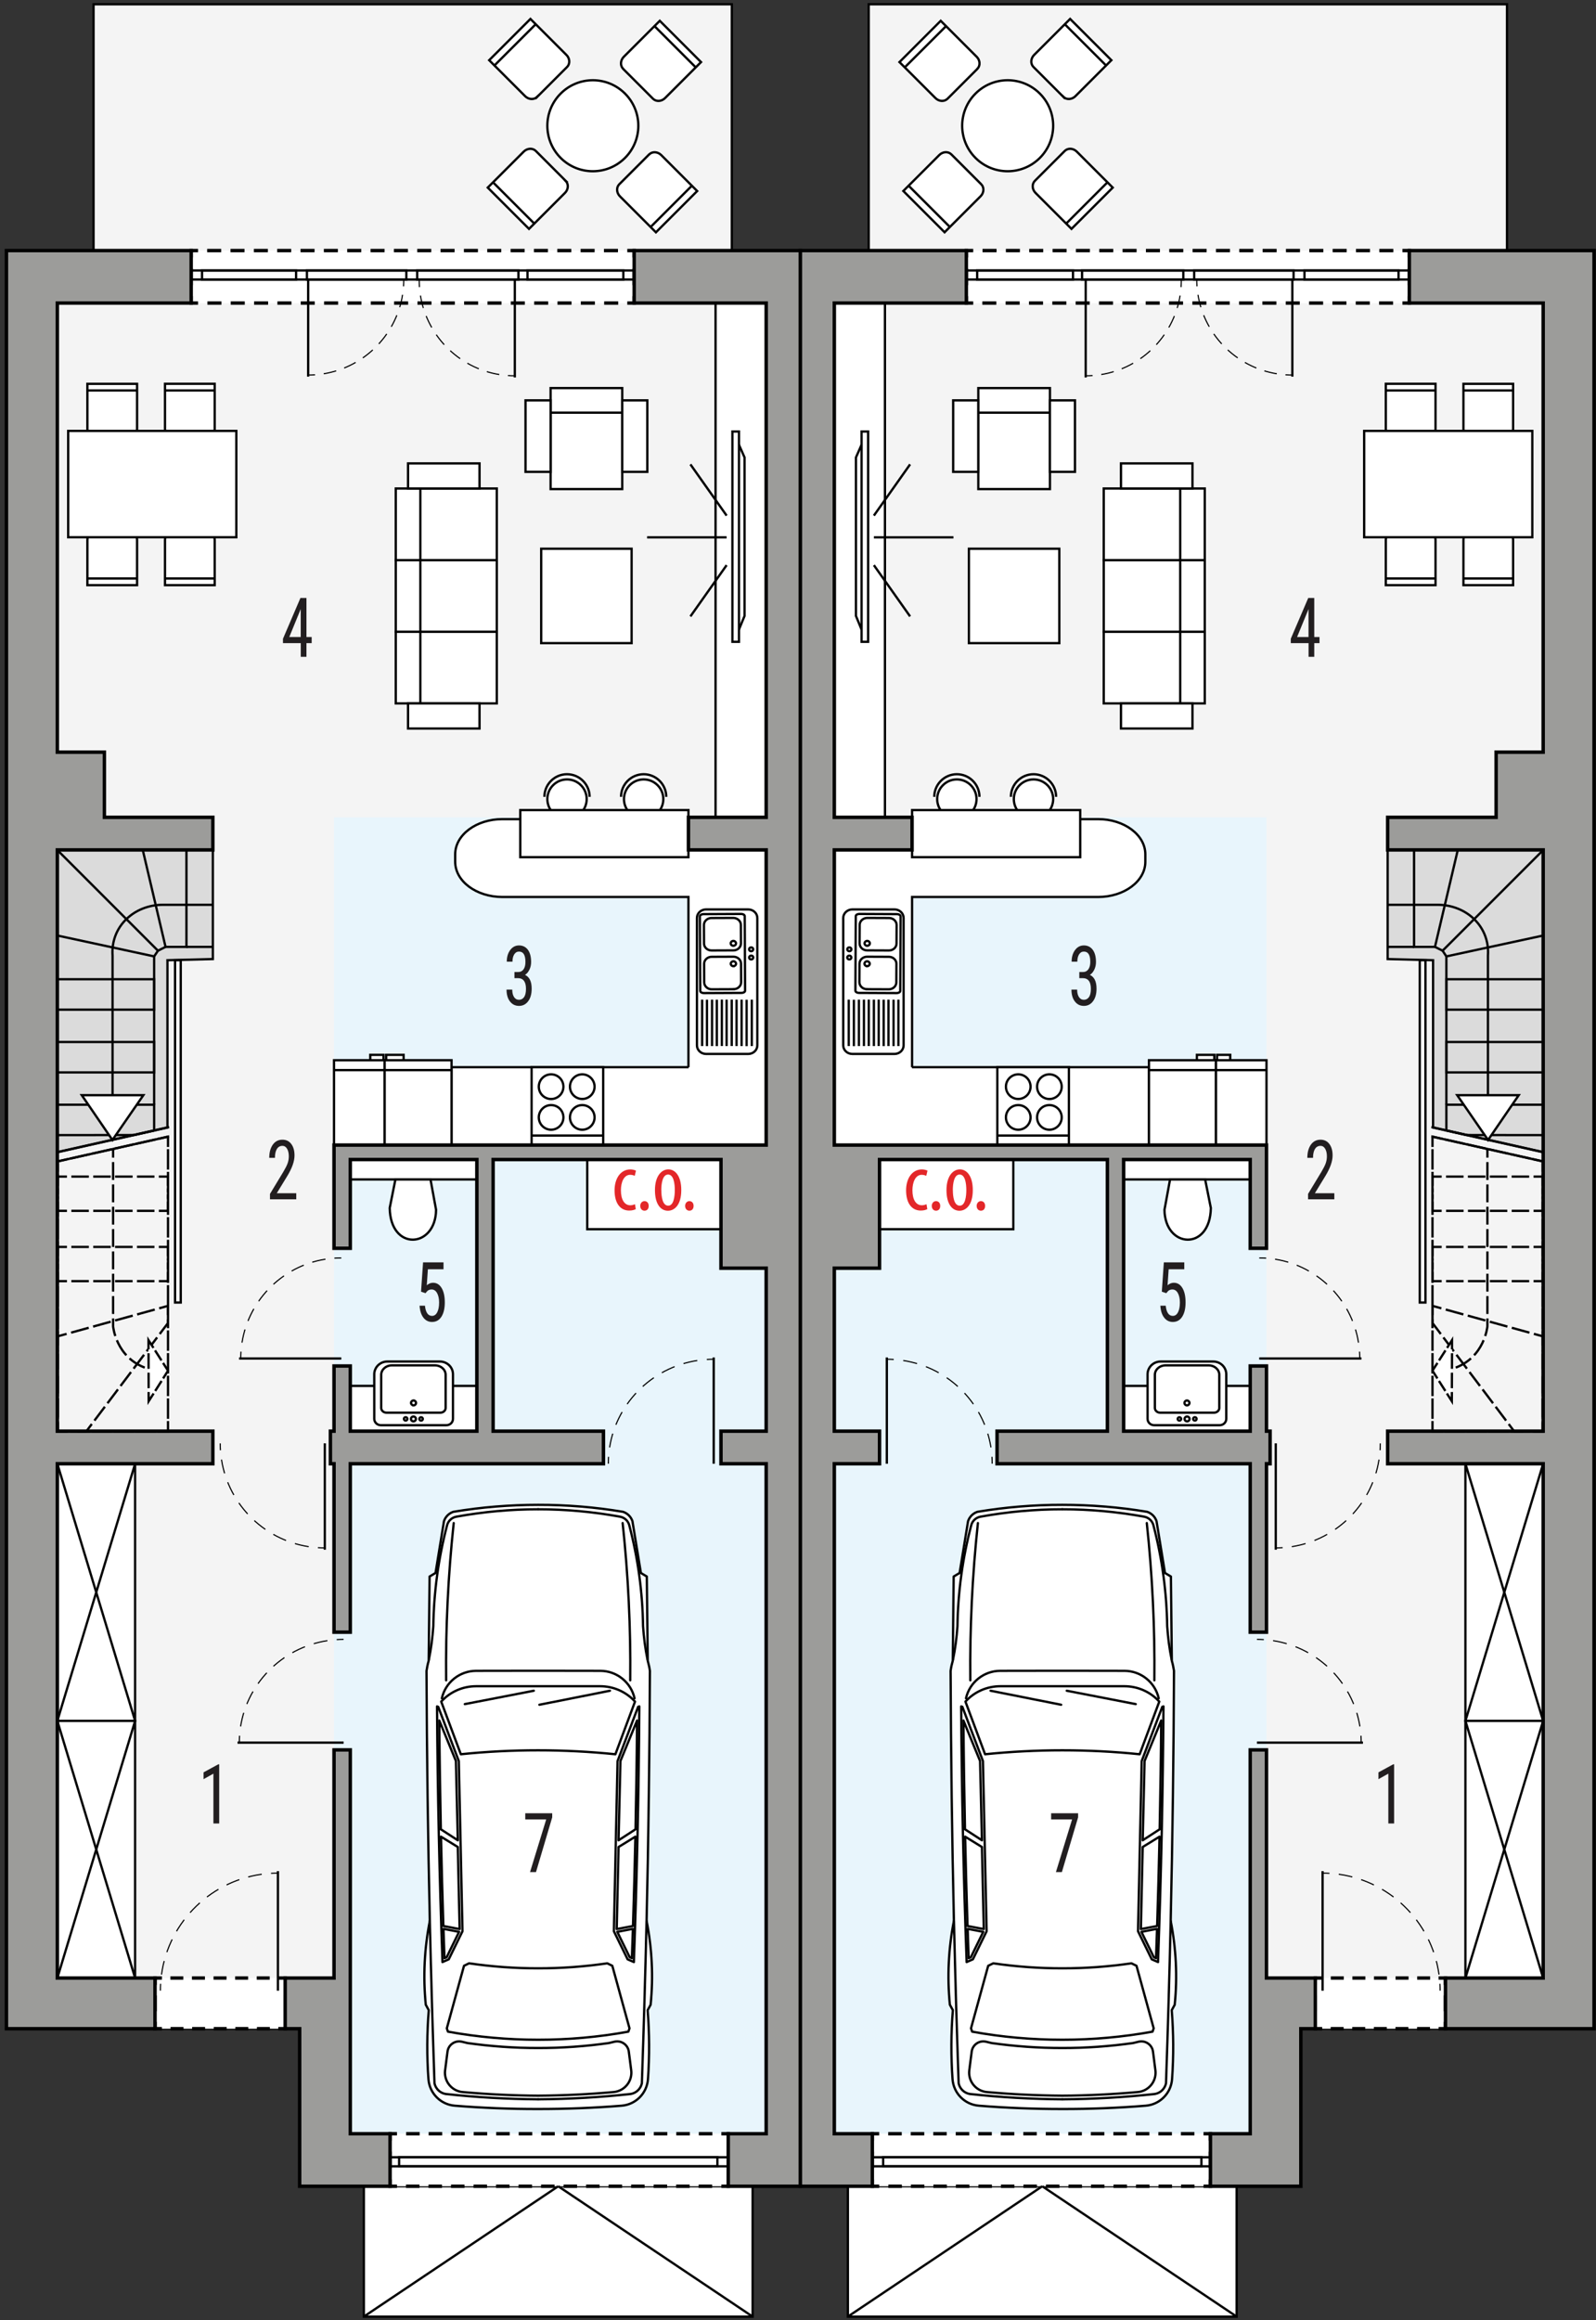 <?xml version="1.0" encoding="UTF-8"?><svg id="a" xmlns="http://www.w3.org/2000/svg" viewBox="0 0 347.37 504.85"><rect x="0" y="0" width="347.37" height="504.85" fill="#333333" stroke="none"/><rect x="184.54" y="474.7" width="84.62" height="29.37" style="fill:#fff; stroke:#000; stroke-miterlimit:22.93; stroke-width:.5px;"/><polygon points="328 54.52 328 .93 189.07 .93 189.07 54.52 174.18 54.52 174.18 475.7 283.13 475.7 283.13 441.42 346.95 441.42 346.95 54.52 328 54.52" style="fill:#f4f4f4; fill-rule:evenodd; stroke:#000; stroke-miterlimit:22.93; stroke-width:.5px;"/><rect x="181.59" y="177.84" width="94.06" height="286.43" style="fill:#e8f5fc; stroke-width:0px;"/><rect x="210.32" y="54.52" width="96.42" height="11.43" style="fill:#fff; stroke-width:0px;"/><polyline points="306.74 64.44 306.74 65.94 305.24 65.94" style="fill:none; stroke:#000; stroke-miterlimit:10; stroke-width:.75px;"/><line x1="303.21" y1="65.94" x2="212.84" y2="65.94" style="fill:none; stroke:#000; stroke-dasharray:0 0 3.05 2.03; stroke-miterlimit:10; stroke-width:.75px;"/><polyline points="211.82 65.94 210.32 65.94 210.32 64.44" style="fill:none; stroke:#000; stroke-miterlimit:10; stroke-width:.75px;"/><line x1="210.32" y1="62.04" x2="210.32" y2="57.22" style="fill:none; stroke:#000; stroke-dasharray:0 0 3.61 2.41; stroke-miterlimit:10; stroke-width:.75px;"/><polyline points="210.32 56.02 210.32 54.52 211.82 54.52" style="fill:none; stroke:#000; stroke-miterlimit:10; stroke-width:.75px;"/><line x1="213.85" y1="54.52" x2="304.23" y2="54.52" style="fill:none; stroke:#000; stroke-dasharray:0 0 3.05 2.03; stroke-miterlimit:10; stroke-width:.75px;"/><polyline points="305.24 54.52 306.74 54.52 306.74 56.02" style="fill:none; stroke:#000; stroke-miterlimit:10; stroke-width:.75px;"/><line x1="306.74" y1="58.43" x2="306.74" y2="63.24" style="fill:none; stroke:#000; stroke-dasharray:0 0 3.61 2.41; stroke-miterlimit:10; stroke-width:.75px;"/><rect x="189.86" y="464.27" width="73.6" height="11.43" style="fill:#fff; stroke-width:0px;"/><polyline points="263.45 474.2 263.45 475.7 261.95 475.7" style="fill:none; stroke:#000; stroke-miterlimit:10; stroke-width:.75px;"/><line x1="259.99" y1="475.7" x2="192.34" y2="475.7" style="fill:none; stroke:#000; stroke-dasharray:0 0 2.94 1.96; stroke-miterlimit:10; stroke-width:.75px;"/><polyline points="191.36 475.7 189.86 475.7 189.86 474.2" style="fill:none; stroke:#000; stroke-miterlimit:10; stroke-width:.75px;"/><line x1="189.86" y1="471.79" x2="189.86" y2="466.97" style="fill:none; stroke:#000; stroke-dasharray:0 0 3.61 2.41; stroke-miterlimit:10; stroke-width:.75px;"/><polyline points="189.86 465.77 189.86 464.27 191.36 464.27" style="fill:none; stroke:#000; stroke-miterlimit:10; stroke-width:.75px;"/><line x1="193.32" y1="464.27" x2="260.97" y2="464.27" style="fill:none; stroke:#000; stroke-dasharray:0 0 2.94 1.96; stroke-miterlimit:10; stroke-width:.75px;"/><polyline points="261.95 464.27 263.45 464.27 263.45 465.77" style="fill:none; stroke:#000; stroke-miterlimit:10; stroke-width:.75px;"/><line x1="263.45" y1="468.18" x2="263.45" y2="472.99" style="fill:none; stroke:#000; stroke-dasharray:0 0 3.61 2.41; stroke-miterlimit:10; stroke-width:.75px;"/><rect x="286.28" y="430.39" width="28.34" height="11.03" style="fill:#fff; stroke-width:0px;"/><polyline points="314.61 439.92 314.61 441.42 313.11 441.42" style="fill:none; stroke:#000; stroke-miterlimit:10; stroke-width:.75px;"/><line x1="311.24" y1="441.42" x2="288.72" y2="441.42" style="fill:none; stroke:#000; stroke-dasharray:0 0 2.82 1.88; stroke-miterlimit:10; stroke-width:.75px;"/><polyline points="287.78 441.42 286.28 441.42 286.28 439.92" style="fill:none; stroke:#000; stroke-miterlimit:10; stroke-width:.75px;"/><line x1="286.28" y1="437.62" x2="286.28" y2="433.04" style="fill:none; stroke:#000; stroke-dasharray:0 0 3.44 2.29; stroke-miterlimit:10; stroke-width:.75px;"/><polyline points="286.28 431.89 286.28 430.39 287.78 430.39" style="fill:none; stroke:#000; stroke-miterlimit:10; stroke-width:.75px;"/><line x1="289.65" y1="430.39" x2="312.18" y2="430.39" style="fill:none; stroke:#000; stroke-dasharray:0 0 2.82 1.88; stroke-miterlimit:10; stroke-width:.75px;"/><polyline points="313.11 430.39 314.61 430.39 314.61 431.89" style="fill:none; stroke:#000; stroke-miterlimit:10; stroke-width:.75px;"/><line x1="314.61" y1="434.18" x2="314.61" y2="438.77" style="fill:none; stroke:#000; stroke-dasharray:0 0 3.44 2.29; stroke-miterlimit:10; stroke-width:.75px;"/><rect x="189.86" y="469.39" width="73.6" height="1.97" style="fill:none; stroke:#000; stroke-linecap:square; stroke-miterlimit:10; stroke-width:.5px;"/><rect x="192.22" y="469.39" width="69.27" height="1.97" style="fill:none; stroke:#000; stroke-linecap:square; stroke-miterlimit:10; stroke-width:.5px;"/><rect x="210.32" y="58.85" width="96.42" height="1.97" style="fill:none; stroke:#000; stroke-linecap:square; stroke-miterlimit:10; stroke-width:.5px;"/><rect x="283.92" y="58.85" width="20.47" height="1.97" style="fill:none; stroke:#000; stroke-linecap:square; stroke-miterlimit:10; stroke-width:.5px;"/><rect x="259.91" y="58.85" width="21.64" height="1.97" style="fill:none; stroke:#000; stroke-linecap:square; stroke-miterlimit:10; stroke-width:.5px;"/><rect x="235.51" y="58.85" width="22.04" height="1.97" style="fill:none; stroke:#000; stroke-linecap:square; stroke-miterlimit:10; stroke-width:.5px;"/><rect x="212.68" y="58.85" width="20.86" height="1.97" style="fill:none; stroke:#000; stroke-linecap:square; stroke-miterlimit:10; stroke-width:.5px;"/><line x1="181.59" y1="187.69" x2="181.59" y2="210.54" style="fill:none; stroke:#000; stroke-linecap:square; stroke-miterlimit:10; stroke-width:.5px;"/><line x1="181.59" y1="140.8" x2="181.59" y2="163.66" style="fill:none; stroke:#000; stroke-linecap:square; stroke-miterlimit:10; stroke-width:.5px;"/><rect x="181.59" y="65.94" width="11.02" height="111.89" style="fill:#fff; stroke:#000; stroke-linecap:square; stroke-miterlimit:10; stroke-width:.5px;"/><rect x="244.56" y="301.55" width="27.55" height="9.85" style="fill:#fff; stroke:#000; stroke-linecap:square; stroke-miterlimit:10; stroke-width:.5px;"/><path d="M198.51,232.21v-37.04h40.5c5.67,0,10.27-3.43,10.27-7.66v-1.62c0-4.23-4.6-7.66-10.27-7.66h-41.45c-5.23,0-9.5,2.93-10.14,6.7h-5.84v64.22h68.48v-16.94h-51.56Z" style="fill:#fff; stroke:#000; stroke-linecap:square; stroke-miterlimit:10; stroke-width:.5px;"/><rect x="244.56" y="252.3" width="27.55" height="4.33" style="fill:#fff; stroke:#000; stroke-linecap:square; stroke-miterlimit:10; stroke-width:.5px;"/><rect x="318.95" y="318.49" width="16.92" height="55.95" style="fill:#fff; stroke:#000; stroke-miterlimit:22.93; stroke-width:.5px;"/><line x1="318.95" y1="318.49" x2="335.87" y2="374.44" style="fill:#fff; stroke:#000; stroke-miterlimit:22.93; stroke-width:.5px;"/><line x1="335.87" y1="318.49" x2="318.95" y2="374.44" style="fill:#fff; stroke:#000; stroke-miterlimit:22.93; stroke-width:.5px;"/><rect x="318.95" y="374.44" width="16.92" height="55.95" style="fill:#fff; stroke:#000; stroke-miterlimit:22.93; stroke-width:.5px;"/><line x1="318.95" y1="374.44" x2="335.87" y2="430.39" style="fill:#fff; stroke:#000; stroke-miterlimit:22.93; stroke-width:.5px;"/><line x1="335.87" y1="374.44" x2="318.95" y2="430.39" style="fill:#fff; stroke:#000; stroke-miterlimit:22.93; stroke-width:.5px;"/><polygon points="188.11 95.43 186.3 99.53 186.3 134.02 188.11 138.42 188.11 95.43" style="fill:#fff; fill-rule:evenodd; stroke:#000; stroke-miterlimit:10; stroke-width:.5px;"/><rect x="187.52" y="93.89" width="1.43" height="45.76" style="fill:#fff; stroke:#000; stroke-miterlimit:10; stroke-width:.5px;"/><line x1="190.2" y1="116.92" x2="207.52" y2="116.92" style="fill:#fff; stroke:#000; stroke-miterlimit:10; stroke-width:.5px;"/><line x1="190.2" y1="122.97" x2="198.08" y2="134.12" style="fill:#fff; stroke:#000; stroke-miterlimit:10; stroke-width:.5px;"/><line x1="198.08" y1="101.04" x2="190.2" y2="112.19" style="fill:#fff; stroke:#000; stroke-miterlimit:10; stroke-width:.5px;"/><rect x="240.23" y="137.46" width="18.84" height="15.59" style="fill:#fff; stroke:#000; stroke-miterlimit:10; stroke-width:.5px;"/><rect x="240.23" y="121.87" width="18.84" height="15.59" style="fill:#fff; stroke:#000; stroke-miterlimit:10; stroke-width:.5px;"/><rect x="240.23" y="106.29" width="18.84" height="15.59" style="fill:#fff; stroke:#000; stroke-miterlimit:10; stroke-width:.5px;"/><rect x="256.87" y="137.46" width="5.35" height="15.59" style="fill:#fff; stroke:#000; stroke-miterlimit:10; stroke-width:.5px;"/><rect x="256.87" y="121.87" width="5.35" height="15.59" style="fill:#fff; stroke:#000; stroke-miterlimit:10; stroke-width:.5px;"/><rect x="256.87" y="106.29" width="5.35" height="15.59" style="fill:#fff; stroke:#000; stroke-miterlimit:10; stroke-width:.5px;"/><rect x="243.98" y="153.05" width="15.56" height="5.46" style="fill:#fff; stroke:#000; stroke-miterlimit:10; stroke-width:.5px;"/><rect x="243.98" y="100.83" width="15.56" height="5.46" style="fill:#fff; stroke:#000; stroke-miterlimit:10; stroke-width:.5px;"/><rect x="212.93" y="87.59" width="15.59" height="18.83" style="fill:#fff; stroke:#000; stroke-linecap:round; stroke-miterlimit:10; stroke-width:.5px;"/><rect x="212.93" y="84.44" width="15.59" height="5.35" style="fill:#fff; stroke:#000; stroke-linecap:square; stroke-miterlimit:10; stroke-width:.5px;"/><rect x="228.51" y="87.11" width="5.46" height="15.56" style="fill:#fff; stroke:#000; stroke-linecap:square; stroke-miterlimit:10; stroke-width:.5px;"/><rect x="207.46" y="87.11" width="5.46" height="15.56" style="fill:#fff; stroke:#000; stroke-linecap:square; stroke-miterlimit:10; stroke-width:.5px;"/><rect x="210.88" y="119.4" width="19.68" height="20.54" style="fill:#fff; stroke:#000; stroke-miterlimit:10; stroke-width:.5px;"/><path d="M303.12,115.75h7.82c.82,0,1.5.78,1.5,1.73v9.84h-10.82v-9.84c0-.95.68-1.73,1.5-1.73Z" style="fill:#fff; fill-rule:evenodd; stroke:#000; stroke-miterlimit:22.93; stroke-width:.5px;"/><line x1="301.48" y1="125.87" x2="312.29" y2="125.87" style="fill:#fff; stroke:#000; stroke-miterlimit:22.93; stroke-width:.5px;"/><path d="M303.12,95.09h7.82c.82,0,1.5-.78,1.5-1.74v-9.84h-10.82v9.84c0,.96.68,1.74,1.5,1.74Z" style="fill:#fff; fill-rule:evenodd; stroke:#000; stroke-miterlimit:22.93; stroke-width:.5px;"/><line x1="301.48" y1="84.96" x2="312.29" y2="84.96" style="fill:#fff; stroke:#000; stroke-miterlimit:22.93; stroke-width:.5px;"/><path d="M320.01,115.75h7.82c.82,0,1.5.78,1.5,1.73v9.84h-10.81v-9.84c0-.95.67-1.73,1.5-1.73Z" style="fill:#fff; fill-rule:evenodd; stroke:#000; stroke-miterlimit:22.93; stroke-width:.5px;"/><line x1="318.37" y1="125.87" x2="329.19" y2="125.87" style="fill:#fff; stroke:#000; stroke-miterlimit:22.93; stroke-width:.5px;"/><path d="M320.01,95.09h7.82c.82,0,1.5-.78,1.5-1.73v-9.84h-10.81v9.84c0,.96.67,1.73,1.5,1.73Z" style="fill:#fff; fill-rule:evenodd; stroke:#000; stroke-miterlimit:22.93; stroke-width:.5px;"/><line x1="318.37" y1="84.96" x2="329.19" y2="84.96" style="fill:#fff; stroke:#000; stroke-miterlimit:22.93; stroke-width:.5px;"/><rect x="296.91" y="93.76" width="36.6" height="23.14" style="fill:#fff; stroke:#000; stroke-miterlimit:22.93; stroke-width:.5px;"/><path d="M229.22,27.36c0,5.47-4.43,9.9-9.9,9.9s-9.9-4.43-9.9-9.9,4.44-9.9,9.9-9.9,9.9,4.43,9.9,9.9Z" style="fill:#fff; fill-rule:evenodd; stroke:#000; stroke-miterlimit:22.93; stroke-width:.5px;"/><path d="M207.07,33.6l6.49,6.49c.69.68.62,1.87-.14,2.62l-7.83,7.83-8.98-8.98,7.83-7.83c.76-.76,1.94-.82,2.62-.14Z" style="fill:#fff; fill-rule:evenodd; stroke:#000; stroke-miterlimit:22.93; stroke-width:.5px;"/><line x1="197.65" y1="40.3" x2="206.63" y2="49.28" style="fill:#fff; stroke:#000; stroke-miterlimit:22.93; stroke-width:.5px;"/><path d="M231.44,21.08l-6.5-6.5c-.69-.68-.62-1.87.14-2.63l7.83-7.83,8.98,8.98-7.83,7.83c-.76.76-1.94.82-2.62.14Z" style="fill:#fff; fill-rule:evenodd; stroke:#000; stroke-miterlimit:22.93; stroke-width:.5px;"/><line x1="240.86" y1="14.37" x2="231.87" y2="5.39" style="fill:#fff; stroke:#000; stroke-miterlimit:22.93; stroke-width:.5px;"/><path d="M212.72,14.99l-6.49,6.49c-.69.69-1.87.62-2.63-.14l-7.83-7.83,8.98-8.98,7.83,7.83c.76.76.82,1.94.14,2.62Z" style="fill:#fff; fill-rule:evenodd; stroke:#000; stroke-miterlimit:22.93; stroke-width:.5px;"/><line x1="206.02" y1="5.57" x2="197.03" y2="14.55" style="fill:#fff; stroke:#000; stroke-miterlimit:22.93; stroke-width:.5px;"/><path d="M225.24,39.35l6.5-6.5c.68-.69,1.86-.62,2.62.14l7.83,7.83-8.98,8.98-7.83-7.83c-.76-.76-.82-1.94-.14-2.62Z" style="fill:#fff; fill-rule:evenodd; stroke:#000; stroke-miterlimit:22.93; stroke-width:.5px;"/><line x1="231.94" y1="48.77" x2="240.92" y2="39.79" style="fill:#fff; stroke:#000; stroke-miterlimit:22.93; stroke-width:.5px;"/><rect x="217.07" y="232.21" width="15.58" height="16.95" style="fill:#fff; stroke:#000; stroke-miterlimit:22.93; stroke-width:.5px;"/><path d="M221.62,240.45c1.48,0,2.68,1.21,2.68,2.68s-1.2,2.68-2.68,2.68-2.68-1.2-2.68-2.68,1.21-2.68,2.68-2.68h0Z" style="fill:#fff; fill-rule:evenodd; stroke:#000; stroke-miterlimit:22.93; stroke-width:.5px;"/><path d="M228.4,240.45c1.48,0,2.68,1.21,2.68,2.68s-1.21,2.68-2.68,2.68-2.68-1.2-2.68-2.68,1.2-2.68,2.68-2.68h0Z" style="fill:#fff; fill-rule:evenodd; stroke:#000; stroke-miterlimit:22.93; stroke-width:.5px;"/><path d="M228.4,233.76c1.48,0,2.68,1.21,2.68,2.69s-1.21,2.68-2.68,2.68-2.68-1.2-2.68-2.68,1.2-2.69,2.68-2.69h0Z" style="fill:#fff; fill-rule:evenodd; stroke:#000; stroke-miterlimit:22.93; stroke-width:.5px;"/><path d="M221.62,233.76c1.48,0,2.68,1.21,2.68,2.68s-1.2,2.68-2.68,2.68-2.68-1.21-2.68-2.68,1.21-2.68,2.68-2.68h0Z" style="fill:#fff; fill-rule:evenodd; stroke:#000; stroke-miterlimit:22.93; stroke-width:.5px;"/><line x1="232.65" y1="247.08" x2="217.07" y2="247.08" style="fill:#fff; stroke:#000; stroke-miterlimit:22.93; stroke-width:.5px;"/><polyline points="264.89 230.69 264.89 229.52 267.76 229.52 267.76 230.69" style="fill:#fff; fill-rule:evenodd; stroke:#000; stroke-miterlimit:22.93; stroke-width:.5px;"/><rect x="264.63" y="230.69" width="11.02" height="18.46" style="fill:#fff; stroke:#000; stroke-miterlimit:22.93; stroke-width:.5px;"/><line x1="264.63" y1="232.84" x2="275.65" y2="232.84" style="fill:#fff; stroke:#000; stroke-miterlimit:22.93; stroke-width:.5px;"/><polyline points="264.3 230.69 264.3 229.52 260.5 229.52 260.5 230.69" style="fill:#fff; fill-rule:evenodd; stroke:#000; stroke-miterlimit:22.93; stroke-width:.5px;"/><rect x="250.07" y="230.69" width="14.56" height="18.46" style="fill:#fff; stroke:#000; stroke-miterlimit:22.93; stroke-width:.5px;"/><line x1="264.63" y1="232.84" x2="250.07" y2="232.84" style="fill:#fff; stroke:#000; stroke-miterlimit:22.93; stroke-width:.5px;"/><path d="M185.5,197.88h9.2c1.08,0,1.97.83,1.97,1.86v27.72c0,1.02-.89,1.86-1.97,1.86h-9.2c-1.09,0-1.97-.83-1.97-1.86v-27.72c0-1.02.89-1.86,1.97-1.86Z" style="fill:#fff; fill-rule:evenodd; stroke:#000; stroke-miterlimit:22.93; stroke-width:.5px;"/><path d="M187.03,198.86l8.22.04c.42,0,.77.23.77.5l-.08,16.19c0,.27-.35.49-.77.49l-8.23-.04c-.42,0-.77-.22-.76-.5l.08-16.19c0-.27.35-.49.77-.49Z" style="fill:#fff; fill-rule:evenodd; stroke:#000; stroke-miterlimit:22.93; stroke-width:.5px;"/><path d="M188.76,199.73l4.76.02c.9,0,1.63.69,1.63,1.52l-.02,4.03c0,.83-.74,1.51-1.64,1.51l-4.77-.02c-.9,0-1.63-.69-1.63-1.52l.02-4.03c0-.83.75-1.51,1.65-1.51Z" style="fill:none; fill-rule:evenodd; stroke:#000; stroke-miterlimit:22.93; stroke-width:.5px;"/><path d="M188.75,204.73c.32,0,.57.24.57.53,0,.29-.26.53-.58.53s-.57-.24-.57-.53c0-.29.26-.53.58-.53Z" style="fill:none; fill-rule:evenodd; stroke:#000; stroke-miterlimit:22.93; stroke-width:.5px;"/><path d="M188.68,215.24l4.76.02c.9,0,1.64-.67,1.65-1.51l.02-4.04c0-.83-.73-1.52-1.63-1.52l-4.76-.02c-.9,0-1.64.67-1.65,1.5l-.02,4.04c0,.83.73,1.52,1.63,1.52Z" style="fill:none; fill-rule:evenodd; stroke:#000; stroke-miterlimit:22.93; stroke-width:.5px;"/><path d="M188.72,210.23c.32,0,.57-.24.58-.53,0-.29-.26-.53-.57-.54-.32,0-.57.24-.58.53,0,.29.25.53.57.53Z" style="fill:none; fill-rule:evenodd; stroke:#000; stroke-miterlimit:22.93; stroke-width:.5px;"/><path d="M184.86,206.14c.25,0,.45.19.45.42s-.2.41-.45.41c-.25,0-.45-.19-.45-.42,0-.23.2-.41.45-.41Z" style="fill:none; fill-rule:evenodd; stroke:#000; stroke-miterlimit:22.93; stroke-width:.5px;"/><path d="M184.85,207.93c.25,0,.45.19.45.42,0,.23-.2.41-.45.41-.25,0-.45-.19-.45-.42,0-.23.2-.41.45-.41Z" style="fill:none; fill-rule:evenodd; stroke:#000; stroke-miterlimit:22.93; stroke-width:.5px;"/><line x1="194.48" y1="217.52" x2="194.48" y2="227.62" style="fill:none; stroke:#000; stroke-miterlimit:22.93; stroke-width:.5px;"/><line x1="190.2" y1="217.51" x2="190.2" y2="227.61" style="fill:none; stroke:#000; stroke-miterlimit:22.93; stroke-width:.5px;"/><line x1="192.33" y1="217.52" x2="192.33" y2="227.62" style="fill:none; stroke:#000; stroke-miterlimit:22.93; stroke-width:.5px;"/><line x1="188.04" y1="217.51" x2="188.04" y2="227.61" style="fill:none; stroke:#000; stroke-miterlimit:22.93; stroke-width:.5px;"/><line x1="195.54" y1="217.51" x2="195.54" y2="227.61" style="fill:none; stroke:#000; stroke-miterlimit:22.93; stroke-width:.5px;"/><line x1="191.25" y1="217.5" x2="191.25" y2="227.6" style="fill:none; stroke:#000; stroke-miterlimit:22.93; stroke-width:.5px;"/><line x1="193.38" y1="217.51" x2="193.38" y2="227.61" style="fill:none; stroke:#000; stroke-miterlimit:22.93; stroke-width:.5px;"/><line x1="189.09" y1="217.5" x2="189.09" y2="227.6" style="fill:none; stroke:#000; stroke-miterlimit:22.93; stroke-width:.5px;"/><line x1="186.94" y1="217.51" x2="186.94" y2="227.61" style="fill:none; stroke:#000; stroke-miterlimit:22.93; stroke-width:.5px;"/><line x1="185.85" y1="217.53" x2="185.85" y2="227.63" style="fill:none; stroke:#000; stroke-miterlimit:22.93; stroke-width:.5px;"/><line x1="184.73" y1="217.51" x2="184.73" y2="227.61" style="fill:none; stroke:#000; stroke-miterlimit:22.93; stroke-width:.5px;"/><rect x="191.42" y="252.3" width="29.13" height="15.16" style="fill:#fff; stroke:#000; stroke-miterlimit:22.93; stroke-width:.5px;"/><path d="M201.84,263.08c-.31.18-.83.32-1.44.32-1.91,0-3.19-1.53-3.19-4.41,0-2.5,1.26-4.54,3.44-4.54.47,0,.97.13,1.22.27l-.27,1.13c-.18-.09-.54-.23-.99-.23-1.39,0-2.02,1.66-2.02,3.37,0,2.03.77,3.26,2.05,3.26.38,0,.68-.09,1.01-.23l.18,1.06Z" style="fill:#e32729; stroke-width:0px;"/><path d="M202.8,262.39c0-.61.41-1.04.92-1.04.56,0,.92.41.92,1.04s-.34,1.04-.92,1.04c-.52,0-.92-.41-.92-1.04Z" style="fill:#e32729; stroke-width:0px;"/><path d="M211.73,258.94c0,3.37-1.57,4.5-2.9,4.5-1.57,0-2.83-1.42-2.83-4.48s1.42-4.52,2.92-4.52,2.81,1.46,2.81,4.5ZM207.39,258.94c0,1.44.25,3.4,1.51,3.4,1.19,0,1.42-2.05,1.42-3.4s-.23-3.38-1.46-3.38-1.48,2.05-1.48,3.38Z" style="fill:#e32729; stroke-width:0px;"/><path d="M212.57,262.39c0-.61.41-1.04.92-1.04.56,0,.92.41.92,1.04s-.34,1.04-.92,1.04c-.52,0-.92-.41-.92-1.04Z" style="fill:#e32729; stroke-width:0px;"/><path d="M263.54,262.84l-1.24-6.2h-7.64l-1.21,6.6c.1,8.4,9.94,9.05,10.09-.4Z" style="fill:#fff; fill-rule:evenodd; stroke:#000; stroke-miterlimit:22.93; stroke-width:.5px;"/><path d="M265.48,310.1h-14.3c-.78,0-1.41-.62-1.41-1.38v-9.7c0-1.52,1.27-2.77,2.83-2.77h11.47c1.56,0,2.83,1.25,2.83,2.77v9.7c0,.76-.64,1.38-1.41,1.38Z" style="fill:#fff; fill-rule:evenodd; stroke:#000; stroke-miterlimit:22.93; stroke-width:.5px;"/><path d="M264.22,307.38h-11.7c-.64,0-1.16-.46-1.16-1.03v-7.21c0-1.14,1.04-2.06,2.32-2.06h9.39c1.27,0,2.31.92,2.31,2.06v7.21c0,.57-.52,1.03-1.16,1.03Z" style="fill:#fff; fill-rule:evenodd; stroke:#000; stroke-miterlimit:22.93; stroke-width:.5px;"/><path d="M258.34,305.79c-.3,0-.54-.24-.54-.53s.24-.53.54-.53.55.24.55.53-.25.53-.55.53Z" style="fill:#fff; fill-rule:evenodd; stroke:#000; stroke-miterlimit:22.93; stroke-width:.5px;"/><path d="M258.37,309.27c-.3,0-.55-.24-.55-.53s.25-.53.55-.53.54.24.54.53-.24.53-.54.53Z" style="fill:#fff; fill-rule:evenodd; stroke:#000; stroke-miterlimit:22.93; stroke-width:.5px;"/><path d="M256.7,309.11c-.21,0-.38-.17-.38-.37s.17-.37.38-.37.38.17.38.37-.17.37-.38.37Z" style="fill:#fff; fill-rule:evenodd; stroke:#000; stroke-miterlimit:22.93; stroke-width:.5px;"/><path d="M260.06,309.1c-.21,0-.38-.17-.38-.37s.17-.37.38-.37.38.16.38.37-.17.37-.38.37Z" style="fill:#fff; fill-rule:evenodd; stroke:#000; stroke-miterlimit:22.93; stroke-width:.5px;"/><path d="M229.22,173.87c0,2.36-1.92,4.28-4.28,4.28s-4.28-1.92-4.28-4.28,1.92-4.28,4.28-4.28,4.28,1.92,4.28,4.28Z" style="fill:#fff; fill-rule:evenodd; stroke:#000; stroke-miterlimit:22.93; stroke-width:.5px;"/><path d="M220.02,173.38c0-2.71,2.2-4.92,4.92-4.92s4.92,2.2,4.92,4.92" style="fill:none; fill-rule:evenodd; stroke:#000; stroke-miterlimit:22.93; stroke-width:.5px;"/><path d="M212.54,173.87c0,2.36-1.92,4.28-4.28,4.28s-4.28-1.92-4.28-4.28,1.92-4.28,4.28-4.28,4.28,1.92,4.28,4.28Z" style="fill:#fff; fill-rule:evenodd; stroke:#000; stroke-miterlimit:22.93; stroke-width:.5px;"/><path d="M203.34,173.38c0-2.71,2.2-4.92,4.92-4.92s4.92,2.2,4.92,4.92" style="fill:none; fill-rule:evenodd; stroke:#000; stroke-miterlimit:22.93; stroke-width:.5px;"/><line x1="287.86" y1="433.15" x2="287.86" y2="407.13" style="fill:none; stroke:#000; stroke-miterlimit:22.93; stroke-width:.5px;"/><path d="M313.44,433.14c0-.5-.01-1-.04-1.5" style="fill:none; stroke:#000; stroke-miterlimit:22.93; stroke-width:.25px;"/><path d="M313.2,429.64c-1.6-11.65-11.05-20.8-22.83-21.95" style="fill:none; stroke:#000; stroke-dasharray:0 0 3.01 2.01; stroke-miterlimit:22.93; stroke-width:.25px;"/><path d="M289.36,407.61c-.5-.03-1-.04-1.5-.04" style="fill:none; stroke:#000; stroke-miterlimit:22.93; stroke-width:.25px;"/><line x1="193.02" y1="318.49" x2="193.02" y2="295.36" style="fill:none; stroke:#000; stroke-miterlimit:22.93; stroke-width:.5px;"/><path d="M215.95,318.48c0-.5-.02-1-.05-1.5" style="fill:none; stroke:#000; stroke-miterlimit:22.93; stroke-width:.25px;"/><path d="M215.68,314.94c-1.59-10.06-9.84-17.94-20.13-19.05" style="fill:none; stroke:#000; stroke-dasharray:0 0 3.08 2.05; stroke-miterlimit:22.93; stroke-width:.25px;"/><path d="M194.52,295.8c-.5-.03-1-.05-1.5-.05" style="fill:none; stroke:#000; stroke-miterlimit:22.93; stroke-width:.25px;"/><line x1="273.57" y1="379.17" x2="296.65" y2="379.17" style="fill:none; stroke:#000; stroke-miterlimit:22.93; stroke-width:.5px;"/><path d="M273.57,356.71c.5,0,1,.02,1.5.05" style="fill:none; stroke:#000; stroke-miterlimit:22.93; stroke-width:.25px;"/><path d="M277.09,356.98c10.04,1.55,17.9,9.61,19.03,19.68" style="fill:none; stroke:#000; stroke-dasharray:0 0 3.04 2.03; stroke-miterlimit:22.93; stroke-width:.25px;"/><path d="M296.21,377.67c.03.5.05,1,.05,1.5" style="fill:none; stroke:#000; stroke-miterlimit:22.93; stroke-width:.25px;"/><line x1="277.67" y1="314.05" x2="277.67" y2="337.19" style="fill:none; stroke:#000; stroke-miterlimit:22.93; stroke-width:.5px;"/><path d="M300.42,314.06c0,.5-.02,1-.05,1.5" style="fill:none; stroke:#000; stroke-miterlimit:22.93; stroke-width:.25px;"/><path d="M300.14,317.59c-1.57,10.07-9.75,17.95-19.96,19.07" style="fill:none; stroke:#000; stroke-dasharray:0 0 3.07 2.05; stroke-miterlimit:22.93; stroke-width:.25px;"/><path d="M279.17,336.75c-.5.03-1,.05-1.5.05" style="fill:none; stroke:#000; stroke-miterlimit:22.93; stroke-width:.25px;"/><line x1="274.07" y1="295.59" x2="296.32" y2="295.59" style="fill:none; stroke:#000; stroke-miterlimit:22.93; stroke-width:.5px;"/><path d="M274.08,273.71c.5,0,1,.02,1.5.05" style="fill:none; stroke:#000; stroke-miterlimit:22.93; stroke-width:.25px;"/><path d="M277.52,273.98c9.64,1.53,17.19,9.36,18.29,19.13" style="fill:none; stroke:#000; stroke-dasharray:0 0 2.94 1.96; stroke-miterlimit:22.93; stroke-width:.25px;"/><path d="M295.9,294.09c.03.5.05,1,.05,1.5" style="fill:none; stroke:#000; stroke-miterlimit:22.93; stroke-width:.25px;"/><line x1="236.3" y1="60.96" x2="236.3" y2="82.13" style="fill:none; stroke:#000; stroke-miterlimit:22.93; stroke-width:.5px;"/><path d="M257.11,60.97c0,.5-.02,1-.05,1.5" style="fill:none; stroke:#000; stroke-miterlimit:22.93; stroke-width:.25px;"/><path d="M256.85,64.31c-1.48,9.12-8.87,16.25-18.12,17.32" style="fill:none; stroke:#000; stroke-dasharray:0 0 2.78 1.85; stroke-miterlimit:22.93; stroke-width:.25px;"/><path d="M237.8,81.72c-.5.04-1,.05-1.5.05" style="fill:none; stroke:#000; stroke-miterlimit:22.93; stroke-width:.25px;"/><line x1="281.28" y1="60.79" x2="281.28" y2="81.95" style="fill:none; stroke:#000; stroke-miterlimit:22.93; stroke-width:.5px;"/><path d="M260.47,60.8c0,.5.02,1,.05,1.5" style="fill:none; stroke:#000; stroke-miterlimit:22.93; stroke-width:.25px;"/><path d="M260.74,64.14c1.47,9.12,8.87,16.25,18.12,17.32" style="fill:none; stroke:#000; stroke-dasharray:0 0 2.78 1.85; stroke-miterlimit:22.93; stroke-width:.25px;"/><path d="M279.78,81.55c.5.04,1,.05,1.5.05" style="fill:none; stroke:#000; stroke-miterlimit:22.93; stroke-width:.25px;"/><rect x="198.51" y="176.26" width="36.6" height="10.25" style="fill:#fff; stroke:#000; stroke-linecap:square; stroke-miterlimit:10; stroke-width:.5px;"/><line x1="184.54" y1="504.06" x2="226.85" y2="475.7" style="fill:none; stroke:#000; stroke-miterlimit:22.93; stroke-width:.5px;"/><line x1="269.16" y1="504.06" x2="226.85" y2="475.7" style="fill:none; stroke:#000; stroke-miterlimit:22.93; stroke-width:.5px;"/><g id="b"><path d="M231.22,458.89c-6.07,0-12.13-.23-18.18-.72-3.07-.25-5.5-2.7-5.72-5.78-.35-4.99-.33-10.01.07-15l-.65-1.19c-.61-6.09-.31-12.24.88-18.24-.41-18.13-.65-36.27-.72-54.4.1-.74.26-1.47.47-2.19l.2-18.34,1.29-.77,1.84-11.27c.32-.96,1.08-1.72,2.04-2.04,6.1-1.02,12.28-1.53,18.47-1.52,6.19,0,12.37.5,18.47,1.52.96.32,1.72,1.07,2.04,2.04l1.84,11.27,1.29.77.2,18.34c.21.72.36,1.45.47,2.19-.07,18.14-.31,36.27-.72,54.4,1.19,6,1.49,12.15.88,18.24l-.65,1.19c.4,4.99.43,10,.07,15-.22,3.07-2.65,5.53-5.72,5.78-6.05.49-12.11.73-18.18.72Z" style="fill:#fff; stroke:#000; stroke-linecap:round; stroke-linejoin:round; stroke-width:.5px;"/></g><g id="c"><path d="M207.63,417.97c.27,11.78.61,23.56,1.02,35.34.26,1.19,1.22,2.11,2.42,2.31,6.69.73,13.41,1.11,20.14,1.16" style="fill:none; stroke:#000; stroke-linecap:round; stroke-linejoin:round; stroke-width:.5px;"/></g><g id="d"><path d="M210.38,426.92l1.37-.6,2.99-6.11-.8-37.02-4.48-11.81-.26-.09c.12,18.55.51,37.09,1.19,55.62Z" style="fill:none; stroke:#000; stroke-linecap:round; stroke-linejoin:round; stroke-width:.5px;"/></g><g id="e"><path d="M207.42,361.13c.49-2.41.81-4.85.97-7.3.11-7.41,1.11-14.79,3-21.96.25-.96,1.03-1.68,2.01-1.86,5.88-1.07,11.84-1.61,17.82-1.61" style="fill:none; stroke:#000; stroke-linecap:round; stroke-linejoin:round; stroke-width:.5px;"/></g><g id="f"><path d="M254.8,417.97c-.27,11.78-.61,23.56-1.02,35.34-.26,1.19-1.22,2.11-2.42,2.31-6.69.73-13.41,1.11-20.14,1.16" style="fill:none; stroke:#000; stroke-linecap:round; stroke-linejoin:round; stroke-width:.5px;"/></g><g id="g"><path d="M252.19,369.52c-.79-3.49-3.88-5.96-7.46-5.97l-13.51-.02-13.51.02c-3.57,0-6.67,2.48-7.46,5.97" style="fill:none; stroke:#000; stroke-linecap:round; stroke-linejoin:round; stroke-width:.5px;"/></g><g id="h"><path d="M252.05,426.92l-1.37-.6-2.99-6.11.8-37.02,4.48-11.81.26-.09c-.12,18.55-.51,37.09-1.19,55.62Z" style="fill:none; stroke:#000; stroke-linecap:round; stroke-linejoin:round; stroke-width:.5px;"/></g><g id="i"><path d="M255.01,361.13c-.49-2.41-.81-4.85-.97-7.3-.11-7.41-1.11-14.79-3-21.96-.25-.96-1.03-1.68-2.01-1.86-5.88-1.07-11.84-1.61-17.82-1.61" style="fill:none; stroke:#000; stroke-linecap:round; stroke-linejoin:round; stroke-width:.5px;"/></g><g id="j"><path d="M231.22,380.84c5.62,0,11.24.28,16.83.86l4.27-11.46c-1.95-2.13-4.7-3.34-7.58-3.34h-27.03c-2.89,0-5.64,1.21-7.58,3.34l4.27,11.46c5.59-.57,11.21-.86,16.83-.86Z" style="fill:none; stroke:#000; stroke-linecap:round; stroke-linejoin:round; stroke-width:.5px;"/></g><g id="k"><line x1="215.6" y1="367.88" x2="230.96" y2="370.93" style="fill:none; stroke:#000; stroke-linecap:round; stroke-linejoin:round; stroke-width:.5px;"/></g><g id="l"><line x1="232.18" y1="367.88" x2="247.19" y2="370.79" style="fill:none; stroke:#000; stroke-linecap:round; stroke-linejoin:round; stroke-width:.5px;"/></g><g id="m"><path d="M209.69,374.36c.06,7.89.18,15.78.34,23.67l3.69,2.39-.41-17.25-3.62-8.81Z" style="fill:none; stroke:#000; stroke-linecap:round; stroke-linejoin:round; stroke-width:.5px;"/></g><g id="n"><path d="M210.06,399.63c.14,6.48.31,12.96.52,19.44l3.54.67-.4-17.86-3.66-2.25Z" style="fill:none; stroke:#000; stroke-linecap:round; stroke-linejoin:round; stroke-width:.5px;"/></g><g id="o"><path d="M210.61,419.69l3.4.65-2.7,5.52-.48.21c-.08-2.13-.15-4.25-.22-6.38Z" style="fill:none; stroke:#000; stroke-linecap:round; stroke-linejoin:round; stroke-width:.5px;"/></g><g id="p"><path d="M252.74,374.36c-.06,7.89-.18,15.78-.34,23.67l-3.69,2.39.41-17.25,3.62-8.81Z" style="fill:none; stroke:#000; stroke-linecap:round; stroke-linejoin:round; stroke-width:.5px;"/></g><g id="q"><path d="M252.37,399.63c-.14,6.48-.31,12.96-.52,19.44l-3.54.67.4-17.86,3.66-2.25Z" style="fill:none; stroke:#000; stroke-linecap:round; stroke-linejoin:round; stroke-width:.5px;"/></g><g id="r"><path d="M251.83,419.69l-3.4.65,2.7,5.52.48.21c.08-2.13.15-4.25.22-6.38Z" style="fill:none; stroke:#000; stroke-linecap:round; stroke-linejoin:round; stroke-width:.5px;"/></g><g id="s"><path d="M231.22,455.99c-5.49-.04-10.98-.3-16.44-.79-.05,0-.11-.01-.16-.02-2.31-.3-3.95-2.42-3.65-4.73l.52-4.05c.01-.09.03-.18.05-.27.33-1.37,1.71-2.21,3.08-1.88l1.21.29c5.1.72,10.24,1.08,15.39,1.08,5.15,0,10.29-.36,15.39-1.08l1.21-.29c.09-.02.18-.04.27-.05,1.4-.18,2.68.81,2.86,2.2l.52,4.05c0,.05.01.11.02.16.21,2.32-1.51,4.38-3.83,4.59-5.47.49-10.95.76-16.44.79Z" style="fill:none; stroke:#000; stroke-linecap:round; stroke-linejoin:round; stroke-width:.5px;"/></g><g id="t"><path d="M231.22,443.82c-6.58,0-13.15-.58-19.63-1.76l-.25-.72,3.74-13.61,1.1-.54c4.98.73,10.01,1.09,15.04,1.09,5.03,0,10.06-.36,15.04-1.09l1.1.54,3.74,13.61-.25.72c-6.48,1.17-13.05,1.76-19.63,1.76Z" style="fill:none; stroke:#000; stroke-linecap:round; stroke-linejoin:round; stroke-width:.5px;"/></g><g id="u"><path d="M212.84,331.4c-1.22,11.36-1.77,22.78-1.65,34.21" style="fill:none; stroke:#000; stroke-linecap:round; stroke-linejoin:round; stroke-width:.5px;"/></g><g id="v"><path d="M251.25,365.61c.12-11.43-.43-22.85-1.65-34.21" style="fill:none; stroke:#000; stroke-linecap:round; stroke-linejoin:round; stroke-width:.5px;"/></g><polygon points="335.9 250.72 311.91 245.34 311.91 208.93 302.02 208.68 302.02 184.68 335.91 184.93 335.9 250.72" style="fill:#dbdbdb; fill-rule:evenodd; stroke:#000; stroke-miterlimit:22.93; stroke-width:.5px;"/><polygon points="312.32 206.03 307.77 206.03 307.77 184.93 317.29 184.93 312.32 206.03" style="fill:none; fill-rule:evenodd; stroke:#000; stroke-miterlimit:22.93; stroke-width:.5px;"/><polygon points="314.8 208.1 335.9 203.55 335.91 184.93 313.98 206.86 314.8 208.1" style="fill:none; fill-rule:evenodd; stroke:#000; stroke-miterlimit:22.93; stroke-width:.5px;"/><rect x="314.8" y="213.07" width="21.1" height="6.62" style="fill:none; stroke:#000; stroke-miterlimit:22.93; stroke-width:.5px;"/><rect x="314.8" y="226.72" width="21.1" height="6.62" style="fill:none; stroke:#000; stroke-miterlimit:22.93; stroke-width:.5px;"/><polygon points="335.9 246.99 319.17 246.97 314.8 245.98 314.8 240.37 335.9 240.37 335.9 246.99" style="fill:none; fill-rule:evenodd; stroke:#000; stroke-miterlimit:22.93; stroke-width:.5px;"/><line x1="314.8" y1="208.1" x2="314.8" y2="240.37" style="fill:none; stroke:#000; stroke-miterlimit:22.93; stroke-width:.5px;"/><rect x="309.01" y="208.93" width="1.24" height="74.48" style="fill:#fff; stroke:#000; stroke-miterlimit:22.93; stroke-width:.5px;"/><path d="M302.02,196.87h10.87c6.23,0,11.4,4.69,10.96,11.05v35.85" style="fill:none; fill-rule:evenodd; stroke:#000; stroke-miterlimit:22.93; stroke-width:.5px;"/><polygon points="317.16 238.3 330.55 238.3 323.88 248.05 317.16 238.3" style="fill:#fff; fill-rule:evenodd; stroke:#000; stroke-miterlimit:22.93; stroke-width:.5px;"/><polygon points="283.13 430.39 275.65 430.39 275.65 380.75 272.11 380.75 272.11 430.39 272.11 464.27 263.45 464.27 263.45 475.7 283.13 475.7 283.13 464.27 283.13 441.42 286.28 441.42 286.28 430.39 283.13 430.39" style="fill:#9c9c9a; stroke:#000; stroke-linecap:square; stroke-miterlimit:10; stroke-width:.75px;"/><polygon points="275.65 311.4 275.65 297.22 272.11 297.22 272.11 311.4 244.56 311.4 244.56 252.3 272.11 252.3 272.11 271.61 275.65 271.61 275.65 252.3 275.65 251.47 275.65 249.15 241.02 249.15 191.43 249.15 181.59 249.15 181.59 184.93 198.51 184.93 198.51 177.84 181.59 177.84 181.59 65.94 210.32 65.94 210.32 54.52 174.18 54.52 174.18 475.7 189.86 475.7 189.86 464.27 181.59 464.27 181.59 318.49 191.43 318.49 191.43 311.4 181.59 311.4 181.59 275.94 191.43 275.94 191.43 252.3 241.02 252.3 241.02 311.4 217.01 311.4 217.01 318.49 272.11 318.49 272.11 355.14 275.65 355.14 275.65 318.49 276.44 318.49 276.44 311.4 275.65 311.4" style="fill:#9c9c9a; stroke:#000; stroke-linecap:square; stroke-miterlimit:10; stroke-width:.75px;"/><polygon points="335.87 311.4 309.11 311.4 302.02 311.4 302.02 318.49 309.11 318.49 335.87 318.49 335.87 430.39 314.61 430.39 314.61 441.42 335.87 441.42 346.95 441.42 346.95 430.39 346.95 65.94 346.95 65.55 346.95 54.52 306.74 54.52 306.74 65.94 335.87 65.94 335.87 163.66 325.63 163.66 325.63 177.84 302.02 177.84 302.02 184.93 335.87 184.93 335.87 311.4" style="fill:#9c9c9a; stroke:#000; stroke-linecap:square; stroke-miterlimit:10; stroke-width:.75px;"/><polyline points="335.78 261.46 335.78 263.46 333.78 263.46" style="fill:none; stroke:#000; stroke-miterlimit:22.93; stroke-width:.5px;"/><line x1="332.83" y1="263.46" x2="314.26" y2="263.46" style="fill:none; stroke:#000; stroke-dasharray:0 0 3.81 .95; stroke-miterlimit:22.93; stroke-width:.5px;"/><polyline points="313.78 263.46 311.78 263.46 311.78 261.46" style="fill:none; stroke:#000; stroke-miterlimit:22.93; stroke-width:.5px;"/><line x1="311.78" y1="260.88" x2="311.78" y2="258.29" style="fill:none; stroke:#000; stroke-dasharray:0 0 2.3 .57; stroke-miterlimit:22.93; stroke-width:.5px;"/><polyline points="311.78 258.01 311.78 256.01 313.78 256.01" style="fill:none; stroke:#000; stroke-miterlimit:22.93; stroke-width:.5px;"/><line x1="314.73" y1="256.01" x2="333.3" y2="256.01" style="fill:none; stroke:#000; stroke-dasharray:0 0 3.81 .95; stroke-miterlimit:22.93; stroke-width:.5px;"/><polyline points="333.78 256.01 335.78 256.01 335.78 258.01" style="fill:none; stroke:#000; stroke-miterlimit:22.93; stroke-width:.5px;"/><line x1="335.78" y1="258.58" x2="335.78" y2="261.17" style="fill:none; stroke:#000; stroke-dasharray:0 0 2.3 .57; stroke-miterlimit:22.93; stroke-width:.5px;"/><polyline points="335.78 276.76 335.78 278.76 333.78 278.76" style="fill:none; stroke:#000; stroke-miterlimit:22.93; stroke-width:.5px;"/><line x1="332.83" y1="278.76" x2="314.26" y2="278.76" style="fill:none; stroke:#000; stroke-dasharray:0 0 3.81 .95; stroke-miterlimit:22.93; stroke-width:.5px;"/><polyline points="313.78 278.76 311.78 278.76 311.78 276.76" style="fill:none; stroke:#000; stroke-miterlimit:22.93; stroke-width:.5px;"/><line x1="311.78" y1="276.19" x2="311.78" y2="273.6" style="fill:none; stroke:#000; stroke-dasharray:0 0 2.3 .57; stroke-miterlimit:22.93; stroke-width:.5px;"/><polyline points="311.78 273.31 311.78 271.31 313.78 271.31" style="fill:none; stroke:#000; stroke-miterlimit:22.93; stroke-width:.5px;"/><line x1="314.73" y1="271.31" x2="333.3" y2="271.31" style="fill:none; stroke:#000; stroke-dasharray:0 0 3.81 .95; stroke-miterlimit:22.93; stroke-width:.5px;"/><polyline points="333.78 271.31 335.78 271.31 335.78 273.31" style="fill:none; stroke:#000; stroke-miterlimit:22.93; stroke-width:.5px;"/><line x1="335.78" y1="273.89" x2="335.78" y2="276.48" style="fill:none; stroke:#000; stroke-dasharray:0 0 2.3 .57; stroke-miterlimit:22.93; stroke-width:.5px;"/><polyline points="335.78 309.45 335.78 311.45 333.78 311.45" style="fill:none; stroke:#000; stroke-miterlimit:22.93; stroke-width:.5px;"/><polyline points="331.57 311.45 329.57 311.45 328.37 309.85" style="fill:none; stroke:#000; stroke-miterlimit:22.93; stroke-width:.5px;"/><polyline points="327.8 309.1 311.78 287.86 311.78 286.61" style="fill:none; stroke:#000; stroke-dasharray:0 0 3.78 .94; stroke-miterlimit:22.93; stroke-width:.5px;"/><polyline points="311.78 286.14 311.78 284.14 313.71 284.67" style="fill:none; stroke:#000; stroke-miterlimit:22.93; stroke-width:.5px;"/><line x1="314.67" y1="284.94" x2="333.37" y2="290.1" style="fill:none; stroke:#000; stroke-dasharray:0 0 3.98 .99; stroke-miterlimit:22.93; stroke-width:.5px;"/><polyline points="333.85 290.23 335.78 290.76 335.78 292.76" style="fill:none; stroke:#000; stroke-miterlimit:22.93; stroke-width:.5px;"/><line x1="335.78" y1="293.8" x2="335.78" y2="308.93" style="fill:none; stroke:#000; stroke-dasharray:0 0 4.17 1.04; stroke-miterlimit:22.93; stroke-width:.5px;"/><line x1="323.73" y1="249.88" x2="323.73" y2="251.88" style="fill:none; stroke:#000; stroke-miterlimit:22.93; stroke-width:.5px;"/><path d="M323.73,252.85v35.74s-.57,6.85-7.32,9.14" style="fill:none; stroke:#000; stroke-dasharray:0 0 3.89 .97; stroke-miterlimit:22.93; stroke-width:.5px;"/><path d="M315.94,297.88c-.61.18-1.26.32-1.96.42" style="fill:none; stroke:#000; stroke-miterlimit:22.93; stroke-width:.5px;"/><polygon points="316.03 291.6 315.99 304.88 311.78 298.24 316.03 291.6" style="fill:#fff; fill-rule:evenodd; stroke-width:0px;"/><polyline points="314.96 293.29 316.03 291.6 316.03 293.6" style="fill:none; stroke:#000; stroke-miterlimit:22.93; stroke-width:.5px;"/><line x1="316.03" y1="294.45" x2="316" y2="302.46" style="fill:none; stroke:#000; stroke-dasharray:0 0 3.38 .84; stroke-miterlimit:22.93; stroke-width:.5px;"/><polyline points="316 302.88 315.99 304.88 314.92 303.2" style="fill:none; stroke:#000; stroke-miterlimit:22.93; stroke-width:.5px;"/><line x1="314.58" y1="302.65" x2="313.02" y2="300.21" style="fill:none; stroke:#000; stroke-dasharray:0 0 2.58 .64; stroke-miterlimit:22.93; stroke-width:.5px;"/><polyline points="312.85 299.93 311.78 298.24 312.86 296.56" style="fill:none; stroke:#000; stroke-miterlimit:22.93; stroke-width:.5px;"/><line x1="313.21" y1="296.01" x2="314.78" y2="293.56" style="fill:none; stroke:#000; stroke-dasharray:0 0 2.59 .65; stroke-miterlimit:22.93; stroke-width:.5px;"/><polyline points="335.78 309.45 335.78 311.45 333.78 311.45" style="fill:none; stroke:#000; stroke-linecap:square; stroke-miterlimit:10; stroke-width:.5px;"/><line x1="332.83" y1="311.45" x2="314.26" y2="311.45" style="fill:none; stroke:#000; stroke-dasharray:0 0 3.81 .95; stroke-linecap:square; stroke-miterlimit:10; stroke-width:.5px;"/><polyline points="313.78 311.45 311.78 311.45 311.78 309.45" style="fill:none; stroke:#000; stroke-linecap:square; stroke-miterlimit:10; stroke-width:.5px;"/><line x1="311.78" y1="308.46" x2="311.78" y2="249.81" style="fill:none; stroke:#000; stroke-dasharray:0 0 3.94 .99; stroke-linecap:square; stroke-miterlimit:10; stroke-width:.5px;"/><polyline points="311.78 249.32 311.78 247.32 313.73 247.76" style="fill:none; stroke:#000; stroke-linecap:square; stroke-miterlimit:10; stroke-width:.5px;"/><line x1="314.69" y1="247.97" x2="333.35" y2="252.15" style="fill:none; stroke:#000; stroke-dasharray:0 0 3.92 .98; stroke-linecap:square; stroke-miterlimit:10; stroke-width:.5px;"/><polyline points="333.83 252.26 335.78 252.7 335.78 254.7" style="fill:none; stroke:#000; stroke-linecap:square; stroke-miterlimit:10; stroke-width:.5px;"/><line x1="335.78" y1="255.68" x2="335.78" y2="308.96" style="fill:none; stroke:#000; stroke-dasharray:0 0 3.91 .98; stroke-linecap:square; stroke-miterlimit:10; stroke-width:.5px;"/><line x1="313.98" y1="206.86" x2="312.32" y2="206.03" style="fill:none; stroke:#000; stroke-miterlimit:22.93; stroke-width:.5px;"/><line x1="307.77" y1="206.03" x2="302.02" y2="206.03" style="fill:none; stroke:#000; stroke-miterlimit:22.93; stroke-width:.5px;"/><line x1="311.78" y1="247.32" x2="335.78" y2="252.7" style="fill:none; stroke:#000; stroke-linecap:square; stroke-miterlimit:10; stroke-width:.5px;"/><line x1="311.78" y1="245.28" x2="335.78" y2="250.66" style="fill:none; stroke:#000; stroke-linecap:square; stroke-miterlimit:10; stroke-width:.5px;"/><path d="M286.05,138.61h1.14v1.33h-1.14v2.97h-1.24v-2.97h-3.87v-.96l3.8-8.87h1.31v8.5ZM282.31,138.61h2.49v-6.08l-2.49,6.08Z" style="fill:#221e20; stroke-width:0px;"/><path d="M234.91,211.5h.79c.51,0,.9-.2,1.18-.59.28-.39.42-.93.42-1.61,0-1.5-.46-2.25-1.39-2.25-.45,0-.79.2-1.05.61-.25.4-.38.93-.38,1.59h-1.24c0-1.03.25-1.87.75-2.54.5-.67,1.14-1,1.92-1s1.45.31,1.92.94c.47.63.71,1.52.71,2.68,0,.59-.12,1.14-.37,1.66s-.57.89-.96,1.13c.97.45,1.45,1.44,1.45,3,0,1.14-.25,2.05-.76,2.73-.51.68-1.17,1.02-1.99,1.02s-1.47-.32-1.96-.96c-.5-.64-.75-1.5-.75-2.59h1.24c0,.68.13,1.22.39,1.62s.62.6,1.08.6.83-.2,1.11-.59c.27-.39.41-.99.41-1.79,0-1.55-.59-2.33-1.77-2.33h-.75v-1.33Z" style="fill:#221e20; stroke-width:0px;"/><path d="M290.42,260.95h-5.72v-1.17l2.92-4.83c.44-.74.75-1.35.92-1.83.17-.48.26-.98.26-1.52,0-.68-.13-1.23-.38-1.65s-.59-.63-1-.63c-.52,0-.92.22-1.21.67-.28.45-.43,1.09-.43,1.94h-1.24c0-1.18.26-2.13.77-2.86.52-.73,1.22-1.09,2.1-1.09.82,0,1.46.31,1.93.94s.7,1.45.7,2.49c0,1.27-.53,2.76-1.58,4.49l-2.28,3.73h4.24v1.33Z" style="fill:#221e20; stroke-width:0px;"/><path d="M303.42,396.76h-1.25v-10.84l-2.15,1.2v-1.48l3.21-1.75h.2v12.86Z" style="fill:#221e20; stroke-width:0px;"/><path d="M252.87,281.05l.44-6.38h4.45v1.5h-3.4l-.24,3.49c.42-.37.88-.55,1.36-.55.8,0,1.42.39,1.88,1.16s.68,1.81.68,3.12-.25,2.36-.74,3.12-1.17,1.13-2.04,1.13c-.77,0-1.39-.31-1.88-.94s-.76-1.49-.83-2.6h1.17c.07.73.24,1.28.5,1.66s.61.56,1.04.56c.48,0,.86-.26,1.13-.79.27-.52.41-1.23.41-2.12,0-.84-.15-1.52-.44-2.05s-.69-.79-1.19-.79c-.41,0-.74.13-.99.4l-.33.41-.99-.33Z" style="fill:#221e20; stroke-width:0px;"/><path d="M234.64,395.46l-3.52,11.88h-1.3l3.52-11.46h-4.56v-1.34h5.87v.91Z" style="fill:#221e20; stroke-width:0px;"/><rect x="79.19" y="474.7" width="84.62" height="29.37" style="fill:#fff; stroke:#000; stroke-miterlimit:22.93; stroke-width:.5px;"/><polygon points="20.36 54.52 20.36 .93 159.28 .93 159.28 54.52 174.18 54.52 174.18 475.7 65.22 475.7 65.22 441.42 1.4 441.42 1.4 54.52 20.36 54.52" style="fill:#f4f4f4; fill-rule:evenodd; stroke:#000; stroke-miterlimit:22.93; stroke-width:.5px;"/><rect x="72.7" y="177.84" width="94.06" height="286.43" style="fill:#e8f5fc; stroke-width:0px;"/><rect x="41.61" y="54.52" width="96.42" height="11.43" style="fill:#fff; stroke-width:0px;"/><polyline points="41.61 64.44 41.61 65.94 43.11 65.94" style="fill:none; stroke:#000; stroke-miterlimit:10; stroke-width:.75px;"/><line x1="45.14" y1="65.94" x2="135.52" y2="65.94" style="fill:none; stroke:#000; stroke-dasharray:0 0 3.05 2.03; stroke-miterlimit:10; stroke-width:.75px;"/><polyline points="136.53 65.94 138.03 65.94 138.03 64.44" style="fill:none; stroke:#000; stroke-miterlimit:10; stroke-width:.75px;"/><line x1="138.03" y1="62.04" x2="138.03" y2="57.22" style="fill:none; stroke:#000; stroke-dasharray:0 0 3.61 2.41; stroke-miterlimit:10; stroke-width:.75px;"/><polyline points="138.03 56.02 138.03 54.52 136.53 54.52" style="fill:none; stroke:#000; stroke-miterlimit:10; stroke-width:.75px;"/><line x1="134.5" y1="54.52" x2="44.12" y2="54.52" style="fill:none; stroke:#000; stroke-dasharray:0 0 3.05 2.03; stroke-miterlimit:10; stroke-width:.75px;"/><polyline points="43.11 54.52 41.61 54.52 41.61 56.02" style="fill:none; stroke:#000; stroke-miterlimit:10; stroke-width:.75px;"/><line x1="41.61" y1="58.43" x2="41.61" y2="63.24" style="fill:none; stroke:#000; stroke-dasharray:0 0 3.61 2.41; stroke-miterlimit:10; stroke-width:.75px;"/><rect x="84.9" y="464.27" width="73.6" height="11.43" style="fill:#fff; stroke-width:0px;"/><polyline points="84.9 474.2 84.9 475.7 86.4 475.7" style="fill:none; stroke:#000; stroke-miterlimit:10; stroke-width:.75px;"/><line x1="88.36" y1="475.7" x2="156.02" y2="475.7" style="fill:none; stroke:#000; stroke-dasharray:0 0 2.94 1.96; stroke-miterlimit:10; stroke-width:.75px;"/><polyline points="157 475.7 158.5 475.7 158.5 474.2" style="fill:none; stroke:#000; stroke-miterlimit:10; stroke-width:.75px;"/><line x1="158.5" y1="471.79" x2="158.5" y2="466.97" style="fill:none; stroke:#000; stroke-dasharray:0 0 3.61 2.41; stroke-miterlimit:10; stroke-width:.75px;"/><polyline points="158.5 465.77 158.5 464.27 157 464.27" style="fill:none; stroke:#000; stroke-miterlimit:10; stroke-width:.75px;"/><line x1="155.04" y1="464.27" x2="87.38" y2="464.27" style="fill:none; stroke:#000; stroke-dasharray:0 0 2.94 1.96; stroke-miterlimit:10; stroke-width:.75px;"/><polyline points="86.4 464.27 84.9 464.27 84.9 465.77" style="fill:none; stroke:#000; stroke-miterlimit:10; stroke-width:.75px;"/><line x1="84.9" y1="468.18" x2="84.9" y2="472.99" style="fill:none; stroke:#000; stroke-dasharray:0 0 3.61 2.41; stroke-miterlimit:10; stroke-width:.75px;"/><rect x="33.74" y="430.39" width="28.34" height="11.03" style="fill:#fff; stroke-width:0px;"/><polyline points="33.74 439.92 33.74 441.42 35.24 441.42" style="fill:none; stroke:#000; stroke-miterlimit:10; stroke-width:.75px;"/><line x1="37.12" y1="441.42" x2="59.64" y2="441.42" style="fill:none; stroke:#000; stroke-dasharray:0 0 2.82 1.88; stroke-miterlimit:10; stroke-width:.75px;"/><polyline points="60.57 441.42 62.07 441.42 62.07 439.92" style="fill:none; stroke:#000; stroke-miterlimit:10; stroke-width:.75px;"/><line x1="62.07" y1="437.62" x2="62.07" y2="433.04" style="fill:none; stroke:#000; stroke-dasharray:0 0 3.44 2.29; stroke-miterlimit:10; stroke-width:.75px;"/><polyline points="62.07 431.89 62.07 430.39 60.57 430.39" style="fill:none; stroke:#000; stroke-miterlimit:10; stroke-width:.75px;"/><line x1="58.7" y1="430.39" x2="36.18" y2="430.39" style="fill:none; stroke:#000; stroke-dasharray:0 0 2.82 1.88; stroke-miterlimit:10; stroke-width:.75px;"/><polyline points="35.24 430.39 33.74 430.39 33.74 431.89" style="fill:none; stroke:#000; stroke-miterlimit:10; stroke-width:.75px;"/><line x1="33.74" y1="434.18" x2="33.74" y2="438.77" style="fill:none; stroke:#000; stroke-dasharray:0 0 3.44 2.29; stroke-miterlimit:10; stroke-width:.75px;"/><rect x="84.9" y="469.39" width="73.6" height="1.97" style="fill:none; stroke:#000; stroke-linecap:square; stroke-miterlimit:10; stroke-width:.5px;"/><rect x="86.87" y="469.39" width="69.27" height="1.97" style="fill:none; stroke:#000; stroke-linecap:square; stroke-miterlimit:10; stroke-width:.5px;"/><rect x="41.61" y="58.85" width="96.42" height="1.97" style="fill:none; stroke:#000; stroke-linecap:square; stroke-miterlimit:10; stroke-width:.5px;"/><rect x="43.97" y="58.85" width="20.47" height="1.97" style="fill:none; stroke:#000; stroke-linecap:square; stroke-miterlimit:10; stroke-width:.5px;"/><rect x="66.8" y="58.85" width="21.64" height="1.97" style="fill:none; stroke:#000; stroke-linecap:square; stroke-miterlimit:10; stroke-width:.5px;"/><rect x="90.8" y="58.85" width="22.04" height="1.97" style="fill:none; stroke:#000; stroke-linecap:square; stroke-miterlimit:10; stroke-width:.5px;"/><rect x="114.81" y="58.85" width="20.86" height="1.97" style="fill:none; stroke:#000; stroke-linecap:square; stroke-miterlimit:10; stroke-width:.5px;"/><line x1="166.76" y1="187.69" x2="166.76" y2="210.54" style="fill:none; stroke:#000; stroke-linecap:square; stroke-miterlimit:10; stroke-width:.5px;"/><line x1="166.76" y1="140.8" x2="166.76" y2="163.66" style="fill:none; stroke:#000; stroke-linecap:square; stroke-miterlimit:10; stroke-width:.5px;"/><rect x="155.74" y="65.94" width="11.02" height="111.89" style="fill:#fff; stroke:#000; stroke-linecap:square; stroke-miterlimit:10; stroke-width:.5px;"/><rect x="76.24" y="301.55" width="27.55" height="9.85" style="fill:#fff; stroke:#000; stroke-linecap:square; stroke-miterlimit:10; stroke-width:.5px;"/><path d="M149.84,232.21v-37.04s-40.5,0-40.5,0c-5.67,0-10.27-3.43-10.27-7.66v-1.62c0-4.23,4.6-7.66,10.27-7.66h41.45c5.23,0,9.5,2.93,10.14,6.7h5.84v47.28s0,16.94,0,16.94h-68.48v-16.94h51.56Z" style="fill:#fff; stroke:#000; stroke-linecap:square; stroke-miterlimit:10; stroke-width:.5px;"/><rect x="76.24" y="252.3" width="27.55" height="4.33" style="fill:#fff; stroke:#000; stroke-linecap:square; stroke-miterlimit:10; stroke-width:.5px;"/><rect x="12.48" y="318.49" width="16.92" height="55.95" style="fill:#fff; stroke:#000; stroke-miterlimit:22.93; stroke-width:.5px;"/><line x1="29.41" y1="318.49" x2="12.48" y2="374.44" style="fill:#fff; stroke:#000; stroke-miterlimit:22.93; stroke-width:.5px;"/><line x1="12.48" y1="318.49" x2="29.41" y2="374.44" style="fill:#fff; stroke:#000; stroke-miterlimit:22.93; stroke-width:.5px;"/><rect x="12.48" y="374.44" width="16.92" height="55.95" style="fill:#fff; stroke:#000; stroke-miterlimit:22.93; stroke-width:.5px;"/><line x1="29.41" y1="374.44" x2="12.48" y2="430.39" style="fill:#fff; stroke:#000; stroke-miterlimit:22.93; stroke-width:.5px;"/><line x1="12.48" y1="374.44" x2="29.41" y2="430.39" style="fill:#fff; stroke:#000; stroke-miterlimit:22.93; stroke-width:.5px;"/><polygon points="160.24 95.43 162.05 99.53 162.05 134.02 160.24 138.42 160.24 95.43" style="fill:#fff; fill-rule:evenodd; stroke:#000; stroke-miterlimit:10; stroke-width:.5px;"/><rect x="159.41" y="93.89" width="1.43" height="45.76" style="fill:#fff; stroke:#000; stroke-miterlimit:10; stroke-width:.5px;"/><line x1="158.15" y1="116.92" x2="140.84" y2="116.92" style="fill:#fff; stroke:#000; stroke-miterlimit:10; stroke-width:.5px;"/><line x1="158.15" y1="122.97" x2="150.27" y2="134.12" style="fill:#fff; stroke:#000; stroke-miterlimit:10; stroke-width:.5px;"/><line x1="150.27" y1="101.04" x2="158.15" y2="112.19" style="fill:#fff; stroke:#000; stroke-miterlimit:10; stroke-width:.5px;"/><rect x="89.29" y="137.46" width="18.84" height="15.59" style="fill:#fff; stroke:#000; stroke-miterlimit:10; stroke-width:.5px;"/><rect x="89.29" y="121.87" width="18.84" height="15.59" style="fill:#fff; stroke:#000; stroke-miterlimit:10; stroke-width:.5px;"/><rect x="89.29" y="106.29" width="18.84" height="15.59" style="fill:#fff; stroke:#000; stroke-miterlimit:10; stroke-width:.5px;"/><rect x="86.14" y="137.46" width="5.35" height="15.59" style="fill:#fff; stroke:#000; stroke-miterlimit:10; stroke-width:.5px;"/><rect x="86.14" y="121.87" width="5.35" height="15.59" style="fill:#fff; stroke:#000; stroke-miterlimit:10; stroke-width:.5px;"/><rect x="86.14" y="106.29" width="5.35" height="15.59" style="fill:#fff; stroke:#000; stroke-miterlimit:10; stroke-width:.5px;"/><rect x="88.81" y="153.05" width="15.56" height="5.46" style="fill:#fff; stroke:#000; stroke-miterlimit:10; stroke-width:.5px;"/><rect x="88.81" y="100.83" width="15.56" height="5.46" style="fill:#fff; stroke:#000; stroke-miterlimit:10; stroke-width:.5px;"/><rect x="119.84" y="87.59" width="15.59" height="18.83" style="fill:#fff; stroke:#000; stroke-linecap:round; stroke-miterlimit:10; stroke-width:.5px;"/><rect x="119.84" y="84.44" width="15.59" height="5.35" style="fill:#fff; stroke:#000; stroke-linecap:square; stroke-miterlimit:10; stroke-width:.5px;"/><rect x="114.38" y="87.11" width="5.46" height="15.56" style="fill:#fff; stroke:#000; stroke-linecap:square; stroke-miterlimit:10; stroke-width:.5px;"/><rect x="135.43" y="87.11" width="5.46" height="15.56" style="fill:#fff; stroke:#000; stroke-linecap:square; stroke-miterlimit:10; stroke-width:.5px;"/><rect x="117.79" y="119.4" width="19.68" height="20.54" style="fill:#fff; stroke:#000; stroke-miterlimit:10; stroke-width:.5px;"/><path d="M45.23,115.75h-7.82c-.82,0-1.5.78-1.5,1.73v9.84s10.82,0,10.82,0v-9.84c0-.95-.68-1.73-1.5-1.73Z" style="fill:#fff; fill-rule:evenodd; stroke:#000; stroke-miterlimit:22.93; stroke-width:.5px;"/><line x1="46.87" y1="125.87" x2="36.06" y2="125.87" style="fill:#fff; stroke:#000; stroke-miterlimit:22.93; stroke-width:.5px;"/><path d="M45.23,95.09h-7.82c-.82,0-1.5-.78-1.5-1.74v-9.84h10.82v9.84c0,.96-.68,1.74-1.5,1.74Z" style="fill:#fff; fill-rule:evenodd; stroke:#000; stroke-miterlimit:22.93; stroke-width:.5px;"/><line x1="46.87" y1="84.96" x2="36.06" y2="84.96" style="fill:#fff; stroke:#000; stroke-miterlimit:22.93; stroke-width:.5px;"/><path d="M28.34,115.75h-7.82c-.82,0-1.5.78-1.5,1.73v9.84s10.81,0,10.81,0v-9.84c0-.95-.67-1.73-1.5-1.73Z" style="fill:#fff; fill-rule:evenodd; stroke:#000; stroke-miterlimit:22.93; stroke-width:.5px;"/><line x1="29.98" y1="125.87" x2="19.16" y2="125.87" style="fill:#fff; stroke:#000; stroke-miterlimit:22.93; stroke-width:.5px;"/><path d="M28.34,95.09h-7.82c-.82,0-1.5-.78-1.5-1.73v-9.84h10.81v9.84c0,.96-.67,1.73-1.5,1.73Z" style="fill:#fff; fill-rule:evenodd; stroke:#000; stroke-miterlimit:22.93; stroke-width:.5px;"/><line x1="29.98" y1="84.96" x2="19.16" y2="84.96" style="fill:#fff; stroke:#000; stroke-miterlimit:22.93; stroke-width:.5px;"/><rect x="14.84" y="93.76" width="36.6" height="23.14" style="fill:#fff; stroke:#000; stroke-miterlimit:22.93; stroke-width:.5px;"/><path d="M119.13,27.36c0,5.47,4.43,9.9,9.9,9.9s9.9-4.43,9.9-9.9-4.44-9.9-9.9-9.9-9.9,4.43-9.9,9.9Z" style="fill:#fff; fill-rule:evenodd; stroke:#000; stroke-miterlimit:22.93; stroke-width:.5px;"/><path d="M141.28,33.6l-6.49,6.49c-.69.68-.62,1.87.14,2.63l7.83,7.83,8.98-8.98-7.83-7.83c-.76-.76-1.94-.82-2.62-.14Z" style="fill:#fff; fill-rule:evenodd; stroke:#000; stroke-miterlimit:22.93; stroke-width:.5px;"/><line x1="150.7" y1="40.3" x2="141.72" y2="49.28" style="fill:#fff; stroke:#000; stroke-miterlimit:22.93; stroke-width:.5px;"/><path d="M116.92,21.08l6.5-6.5c.69-.68.63-1.87-.14-2.63l-7.83-7.83-8.98,8.98,7.83,7.83c.76.76,1.94.82,2.62.14Z" style="fill:#fff; fill-rule:evenodd; stroke:#000; stroke-miterlimit:22.93; stroke-width:.5px;"/><line x1="107.49" y1="14.37" x2="116.48" y2="5.39" style="fill:#fff; stroke:#000; stroke-miterlimit:22.93; stroke-width:.5px;"/><path d="M135.63,14.99l6.49,6.49c.69.69,1.87.62,2.63-.14l7.83-7.83-8.98-8.98-7.83,7.83c-.76.76-.82,1.94-.14,2.62Z" style="fill:#fff; fill-rule:evenodd; stroke:#000; stroke-miterlimit:22.93; stroke-width:.5px;"/><line x1="142.34" y1="5.57" x2="151.32" y2="14.55" style="fill:#fff; stroke:#000; stroke-miterlimit:22.93; stroke-width:.5px;"/><path d="M123.12,39.35l-6.5-6.5c-.68-.69-1.86-.62-2.63.14l-7.83,7.83,8.98,8.98,7.83-7.83c.76-.76.82-1.94.14-2.62Z" style="fill:#fff; fill-rule:evenodd; stroke:#000; stroke-miterlimit:22.93; stroke-width:.5px;"/><line x1="116.41" y1="48.77" x2="107.43" y2="39.79" style="fill:#fff; stroke:#000; stroke-miterlimit:22.93; stroke-width:.5px;"/><rect x="115.7" y="232.21" width="15.58" height="16.95" style="fill:#fff; stroke:#000; stroke-miterlimit:22.93; stroke-width:.5px;"/><path d="M126.73,240.45c-1.48,0-2.68,1.21-2.68,2.68s1.2,2.68,2.68,2.68,2.68-1.2,2.68-2.68-1.21-2.68-2.68-2.68h0Z" style="fill:#fff; fill-rule:evenodd; stroke:#000; stroke-miterlimit:22.93; stroke-width:.5px;"/><path d="M119.95,240.45c-1.48,0-2.68,1.21-2.68,2.68s1.21,2.68,2.68,2.68,2.68-1.2,2.68-2.68-1.2-2.68-2.68-2.68h0Z" style="fill:#fff; fill-rule:evenodd; stroke:#000; stroke-miterlimit:22.93; stroke-width:.5px;"/><path d="M119.95,233.76c-1.48,0-2.68,1.21-2.68,2.69s1.21,2.68,2.68,2.68,2.68-1.2,2.68-2.68-1.2-2.69-2.68-2.69h0Z" style="fill:#fff; fill-rule:evenodd; stroke:#000; stroke-miterlimit:22.93; stroke-width:.5px;"/><path d="M126.73,233.76c-1.48,0-2.68,1.21-2.68,2.68s1.2,2.68,2.68,2.68,2.68-1.21,2.68-2.68-1.21-2.68-2.68-2.68h0Z" style="fill:#fff; fill-rule:evenodd; stroke:#000; stroke-miterlimit:22.93; stroke-width:.5px;"/><line x1="115.7" y1="247.08" x2="131.28" y2="247.08" style="fill:#fff; stroke:#000; stroke-miterlimit:22.93; stroke-width:.5px;"/><polyline points="83.47 230.69 83.47 229.52 80.59 229.52 80.59 230.69" style="fill:#fff; fill-rule:evenodd; stroke:#000; stroke-miterlimit:22.93; stroke-width:.5px;"/><rect x="72.7" y="230.69" width="11.02" height="18.46" style="fill:#fff; stroke:#000; stroke-miterlimit:22.93; stroke-width:.5px;"/><line x1="83.72" y1="232.84" x2="72.7" y2="232.84" style="fill:#fff; stroke:#000; stroke-miterlimit:22.93; stroke-width:.5px;"/><polyline points="84.05 230.69 84.05 229.52 87.85 229.52 87.85 230.69" style="fill:#fff; fill-rule:evenodd; stroke:#000; stroke-miterlimit:22.93; stroke-width:.5px;"/><rect x="83.72" y="230.69" width="14.56" height="18.46" style="fill:#fff; stroke:#000; stroke-miterlimit:22.93; stroke-width:.5px;"/><line x1="83.72" y1="232.84" x2="98.28" y2="232.84" style="fill:#fff; stroke:#000; stroke-miterlimit:22.93; stroke-width:.5px;"/><path d="M162.86,197.88h-9.2c-1.08,0-1.97.83-1.97,1.86v27.72c0,1.02.89,1.86,1.97,1.86h9.2c1.09,0,1.97-.83,1.97-1.86v-27.72c0-1.02-.89-1.86-1.97-1.86Z" style="fill:#fff; fill-rule:evenodd; stroke:#000; stroke-miterlimit:22.93; stroke-width:.5px;"/><path d="M161.32,198.86l-8.22.04c-.42,0-.77.23-.77.5l.08,16.19c0,.27.35.49.77.49l8.23-.04c.42,0,.77-.22.76-.5l-.08-16.19c0-.27-.35-.49-.77-.49Z" style="fill:#fff; fill-rule:evenodd; stroke:#000; stroke-miterlimit:22.93; stroke-width:.5px;"/><path d="M159.6,199.73l-4.76.02c-.9,0-1.63.69-1.63,1.52l.02,4.03c0,.83.74,1.51,1.64,1.51l4.77-.02c.9,0,1.63-.69,1.63-1.52l-.02-4.03c0-.83-.75-1.51-1.65-1.51Z" style="fill:none; fill-rule:evenodd; stroke:#000; stroke-miterlimit:22.93; stroke-width:.5px;"/><path d="M159.61,204.73c-.32,0-.57.24-.57.53,0,.29.26.53.58.53s.57-.24.57-.53c0-.29-.26-.53-.58-.53Z" style="fill:none; fill-rule:evenodd; stroke:#000; stroke-miterlimit:22.93; stroke-width:.5px;"/><path d="M159.68,215.24l-4.76.02c-.9,0-1.64-.67-1.65-1.51l-.02-4.04c0-.83.73-1.52,1.63-1.52l4.76-.02c.9,0,1.64.67,1.65,1.5l.02,4.04c0,.83-.73,1.52-1.63,1.52Z" style="fill:none; fill-rule:evenodd; stroke:#000; stroke-miterlimit:22.93; stroke-width:.5px;"/><path d="M159.63,210.23c-.32,0-.57-.24-.58-.53,0-.29.26-.53.57-.54.32,0,.57.24.58.53,0,.29-.25.53-.57.53Z" style="fill:none; fill-rule:evenodd; stroke:#000; stroke-miterlimit:22.93; stroke-width:.5px;"/><path d="M163.49,206.14c-.25,0-.45.19-.45.42s.2.41.45.41c.25,0,.45-.19.45-.42,0-.23-.2-.41-.45-.41Z" style="fill:none; fill-rule:evenodd; stroke:#000; stroke-miterlimit:22.93; stroke-width:.5px;"/><path d="M163.5,207.93c-.25,0-.45.19-.45.42,0,.23.2.41.45.41.25,0,.45-.19.45-.42,0-.23-.2-.41-.45-.41Z" style="fill:none; fill-rule:evenodd; stroke:#000; stroke-miterlimit:22.93; stroke-width:.5px;"/><line x1="153.87" y1="217.52" x2="153.87" y2="227.62" style="fill:none; stroke:#000; stroke-miterlimit:22.93; stroke-width:.5px;"/><line x1="158.15" y1="217.51" x2="158.15" y2="227.61" style="fill:none; stroke:#000; stroke-miterlimit:22.93; stroke-width:.5px;"/><line x1="156.02" y1="217.52" x2="156.02" y2="227.62" style="fill:none; stroke:#000; stroke-miterlimit:22.93; stroke-width:.5px;"/><line x1="160.31" y1="217.51" x2="160.31" y2="227.61" style="fill:none; stroke:#000; stroke-miterlimit:22.93; stroke-width:.5px;"/><line x1="152.82" y1="217.51" x2="152.82" y2="227.61" style="fill:none; stroke:#000; stroke-miterlimit:22.93; stroke-width:.5px;"/><line x1="157.11" y1="217.5" x2="157.11" y2="227.6" style="fill:none; stroke:#000; stroke-miterlimit:22.93; stroke-width:.5px;"/><line x1="154.98" y1="217.51" x2="154.98" y2="227.61" style="fill:none; stroke:#000; stroke-miterlimit:22.93; stroke-width:.5px;"/><line x1="159.26" y1="217.5" x2="159.26" y2="227.6" style="fill:none; stroke:#000; stroke-miterlimit:22.93; stroke-width:.5px;"/><line x1="161.41" y1="217.51" x2="161.41" y2="227.61" style="fill:none; stroke:#000; stroke-miterlimit:22.93; stroke-width:.5px;"/><line x1="162.5" y1="217.53" x2="162.5" y2="227.63" style="fill:none; stroke:#000; stroke-miterlimit:22.93; stroke-width:.5px;"/><line x1="163.63" y1="217.51" x2="163.63" y2="227.61" style="fill:none; stroke:#000; stroke-miterlimit:22.93; stroke-width:.5px;"/><rect x="127.81" y="252.3" width="29.13" height="15.16" style="fill:#fff; stroke:#000; stroke-miterlimit:22.93; stroke-width:.5px;"/><path d="M84.82,262.84l1.24-6.2h7.64s1.21,6.6,1.21,6.6c-.1,8.4-9.94,9.05-10.09-.4Z" style="fill:#fff; fill-rule:evenodd; stroke:#000; stroke-miterlimit:22.93; stroke-width:.5px;"/><path d="M82.88,310.1h14.3c.78,0,1.41-.62,1.41-1.38v-9.7c0-1.52-1.27-2.77-2.83-2.77h-11.47c-1.56,0-2.83,1.25-2.83,2.77v9.7c0,.76.64,1.38,1.41,1.38Z" style="fill:#fff; fill-rule:evenodd; stroke:#000; stroke-miterlimit:22.93; stroke-width:.5px;"/><path d="M84.13,307.38h11.7c.64,0,1.16-.46,1.16-1.03v-7.21c0-1.14-1.04-2.06-2.32-2.06h-9.39c-1.27,0-2.31.92-2.31,2.06v7.21c0,.57.52,1.03,1.16,1.03Z" style="fill:#fff; fill-rule:evenodd; stroke:#000; stroke-miterlimit:22.93; stroke-width:.5px;"/><path d="M90.01,305.79c.3,0,.54-.24.54-.53s-.24-.54-.54-.54-.55.24-.55.53.25.53.55.53Z" style="fill:#fff; fill-rule:evenodd; stroke:#000; stroke-miterlimit:22.93; stroke-width:.5px;"/><path d="M89.98,309.27c.3,0,.55-.24.55-.53,0-.29-.25-.53-.55-.53s-.54.24-.54.53c0,.29.24.53.54.53Z" style="fill:#fff; fill-rule:evenodd; stroke:#000; stroke-miterlimit:22.93; stroke-width:.5px;"/><path d="M91.65,309.11c.21,0,.38-.17.38-.37s-.17-.37-.38-.37-.38.17-.38.37.17.37.38.37Z" style="fill:#fff; fill-rule:evenodd; stroke:#000; stroke-miterlimit:22.93; stroke-width:.5px;"/><path d="M88.29,309.1c.21,0,.38-.17.38-.37,0-.21-.17-.37-.38-.37s-.38.16-.38.37c0,.2.17.37.38.37Z" style="fill:#fff; fill-rule:evenodd; stroke:#000; stroke-miterlimit:22.93; stroke-width:.5px;"/><path d="M119.13,173.87c0,2.36,1.92,4.28,4.28,4.28s4.28-1.92,4.28-4.28-1.92-4.28-4.28-4.28-4.28,1.92-4.28,4.28Z" style="fill:#fff; fill-rule:evenodd; stroke:#000; stroke-miterlimit:22.93; stroke-width:.5px;"/><path d="M128.33,173.38c0-2.71-2.2-4.92-4.92-4.92s-4.92,2.2-4.92,4.92" style="fill:none; fill-rule:evenodd; stroke:#000; stroke-miterlimit:22.93; stroke-width:.5px;"/><path d="M135.81,173.87c0,2.36,1.92,4.28,4.28,4.28s4.28-1.92,4.28-4.28-1.92-4.28-4.28-4.28-4.28,1.92-4.28,4.28Z" style="fill:#fff; fill-rule:evenodd; stroke:#000; stroke-miterlimit:22.93; stroke-width:.5px;"/><path d="M145.01,173.38c0-2.71-2.2-4.92-4.92-4.92s-4.92,2.2-4.92,4.92" style="fill:none; fill-rule:evenodd; stroke:#000; stroke-miterlimit:22.93; stroke-width:.5px;"/><line x1="60.49" y1="433.15" x2="60.49" y2="407.13" style="fill:none; stroke:#000; stroke-miterlimit:22.93; stroke-width:.5px;"/><path d="M34.91,433.14c0-.5.01-1,.04-1.5" style="fill:none; stroke:#000; stroke-miterlimit:22.93; stroke-width:.25px;"/><path d="M35.15,429.64c1.6-11.65,11.05-20.8,22.83-21.95" style="fill:none; stroke:#000; stroke-dasharray:0 0 3.01 2.01; stroke-miterlimit:22.93; stroke-width:.25px;"/><path d="M58.99,407.61c.5-.03,1-.04,1.5-.04" style="fill:none; stroke:#000; stroke-miterlimit:22.93; stroke-width:.25px;"/><line x1="155.34" y1="318.49" x2="155.34" y2="295.36" style="fill:none; stroke:#000; stroke-miterlimit:22.93; stroke-width:.5px;"/><path d="M132.4,318.48c0-.5.02-1,.05-1.5" style="fill:none; stroke:#000; stroke-miterlimit:22.93; stroke-width:.25px;"/><path d="M132.68,314.94c1.59-10.06,9.84-17.94,20.13-19.05" style="fill:none; stroke:#000; stroke-dasharray:0 0 3.08 2.05; stroke-miterlimit:22.93; stroke-width:.25px;"/><path d="M153.84,295.8c.5-.03,1-.05,1.5-.05" style="fill:none; stroke:#000; stroke-miterlimit:22.93; stroke-width:.25px;"/><line x1="74.79" y1="379.17" x2="51.7" y2="379.17" style="fill:none; stroke:#000; stroke-miterlimit:22.93; stroke-width:.5px;"/><path d="M74.78,356.71c-.5,0-1,.02-1.5.05" style="fill:none; stroke:#000; stroke-miterlimit:22.93; stroke-width:.25px;"/><path d="M71.26,356.98c-10.04,1.55-17.9,9.61-19.03,19.68" style="fill:none; stroke:#000; stroke-dasharray:0 0 3.04 2.03; stroke-miterlimit:22.93; stroke-width:.25px;"/><path d="M52.14,377.67c-.03.5-.05,1-.05,1.5" style="fill:none; stroke:#000; stroke-miterlimit:22.93; stroke-width:.25px;"/><line x1="70.69" y1="314.05" x2="70.69" y2="337.19" style="fill:none; stroke:#000; stroke-miterlimit:22.93; stroke-width:.5px;"/><path d="M47.93,314.06c0,.5.02,1,.05,1.5" style="fill:none; stroke:#000; stroke-miterlimit:22.93; stroke-width:.25px;"/><path d="M48.21,317.59c1.57,10.07,9.75,17.95,19.96,19.07" style="fill:none; stroke:#000; stroke-dasharray:0 0 3.07 2.05; stroke-miterlimit:22.93; stroke-width:.25px;"/><path d="M69.19,336.75c.5.03,1,.05,1.5.05" style="fill:none; stroke:#000; stroke-miterlimit:22.93; stroke-width:.25px;"/><line x1="74.28" y1="295.59" x2="52.03" y2="295.59" style="fill:none; stroke:#000; stroke-miterlimit:22.93; stroke-width:.5px;"/><path d="M74.28,273.71c-.5,0-1,.02-1.5.05" style="fill:none; stroke:#000; stroke-miterlimit:22.93; stroke-width:.25px;"/><path d="M70.83,273.98c-9.64,1.53-17.19,9.36-18.29,19.13" style="fill:none; stroke:#000; stroke-dasharray:0 0 2.94 1.96; stroke-miterlimit:22.93; stroke-width:.25px;"/><path d="M52.45,294.09c-.03.5-.05,1-.05,1.5" style="fill:none; stroke:#000; stroke-miterlimit:22.93; stroke-width:.25px;"/><line x1="112.05" y1="60.96" x2="112.05" y2="82.13" style="fill:none; stroke:#000; stroke-miterlimit:22.93; stroke-width:.5px;"/><path d="M91.24,60.97c0,.5.02,1,.05,1.5" style="fill:none; stroke:#000; stroke-miterlimit:22.93; stroke-width:.25px;"/><path d="M91.51,64.31c1.48,9.12,8.87,16.25,18.12,17.32" style="fill:none; stroke:#000; stroke-dasharray:0 0 2.78 1.85; stroke-miterlimit:22.93; stroke-width:.25px;"/><path d="M110.55,81.72c.5.04,1,.05,1.5.05" style="fill:none; stroke:#000; stroke-miterlimit:22.93; stroke-width:.25px;"/><line x1="67.07" y1="60.79" x2="67.07" y2="81.95" style="fill:none; stroke:#000; stroke-miterlimit:22.93; stroke-width:.5px;"/><path d="M87.88,60.8c0,.5-.02,1-.05,1.5" style="fill:none; stroke:#000; stroke-miterlimit:22.93; stroke-width:.25px;"/><path d="M87.62,64.14c-1.47,9.12-8.87,16.25-18.12,17.32" style="fill:none; stroke:#000; stroke-dasharray:0 0 2.78 1.85; stroke-miterlimit:22.93; stroke-width:.25px;"/><path d="M68.57,81.55c-.5.04-1,.05-1.5.05" style="fill:none; stroke:#000; stroke-miterlimit:22.93; stroke-width:.25px;"/><rect x="113.24" y="176.26" width="36.6" height="10.25" style="fill:#fff; stroke:#000; stroke-linecap:square; stroke-miterlimit:10; stroke-width:.5px;"/><line x1="163.81" y1="504.06" x2="121.5" y2="475.7" style="fill:none; stroke:#000; stroke-miterlimit:22.93; stroke-width:.5px;"/><line x1="79.19" y1="504.06" x2="121.5" y2="475.7" style="fill:none; stroke:#000; stroke-miterlimit:22.93; stroke-width:.5px;"/><g id="w"><path d="M117.13,458.89c6.07,0,12.13-.23,18.18-.72,3.07-.25,5.5-2.7,5.72-5.78.35-4.99.33-10.01-.07-15l.65-1.19c.61-6.09.31-12.24-.88-18.24.41-18.13.65-36.27.72-54.4-.1-.74-.26-1.47-.47-2.19l-.2-18.34-1.29-.77-1.84-11.27c-.32-.96-1.08-1.72-2.04-2.04-6.1-1.02-12.28-1.53-18.47-1.52-6.19,0-12.37.5-18.47,1.52-.96.32-1.72,1.07-2.04,2.04l-1.84,11.27-1.29.77-.2,18.34c-.21.72-.36,1.45-.47,2.19.07,18.14.31,36.27.72,54.4-1.19,6-1.49,12.15-.88,18.24l.65,1.19c-.4,4.99-.43,10-.07,15,.22,3.07,2.65,5.53,5.72,5.78,6.05.49,12.11.73,18.18.72Z" style="fill:#fff; stroke:#000; stroke-linecap:round; stroke-linejoin:round; stroke-width:.5px;"/></g><g id="x"><path d="M140.72,417.97c-.27,11.78-.61,23.56-1.02,35.34-.26,1.19-1.22,2.11-2.42,2.31-6.69.73-13.41,1.11-20.14,1.16" style="fill:none; stroke:#000; stroke-linecap:round; stroke-linejoin:round; stroke-width:.5px;"/></g><g id="y"><path d="M137.97,426.92l-1.37-.6-2.99-6.11.8-37.02,4.48-11.81.26-.09c-.12,18.55-.51,37.09-1.19,55.62Z" style="fill:none; stroke:#000; stroke-linecap:round; stroke-linejoin:round; stroke-width:.5px;"/></g><g id="z"><path d="M140.93,361.13c-.49-2.41-.81-4.85-.97-7.3-.11-7.41-1.11-14.79-3-21.96-.25-.96-1.03-1.68-2.01-1.86-5.88-1.07-11.84-1.61-17.82-1.61" style="fill:none; stroke:#000; stroke-linecap:round; stroke-linejoin:round; stroke-width:.5px;"/></g><g id="aa"><path d="M93.55,417.97c.27,11.78.61,23.56,1.02,35.34.26,1.19,1.22,2.11,2.42,2.31,6.69.73,13.41,1.11,20.14,1.16" style="fill:none; stroke:#000; stroke-linecap:round; stroke-linejoin:round; stroke-width:.5px;"/></g><g id="ab"><path d="M96.17,369.52c.79-3.49,3.88-5.96,7.46-5.97l13.51-.02,13.51.02c3.57,0,6.67,2.48,7.46,5.97" style="fill:none; stroke:#000; stroke-linecap:round; stroke-linejoin:round; stroke-width:.5px;"/></g><g id="ac"><path d="M96.3,426.92l1.37-.6,2.99-6.11-.8-37.02-4.48-11.81-.26-.09c.12,18.55.51,37.09,1.19,55.62Z" style="fill:none; stroke:#000; stroke-linecap:round; stroke-linejoin:round; stroke-width:.5px;"/></g><g id="ad"><path d="M93.34,361.13c.49-2.41.81-4.85.97-7.3.11-7.41,1.11-14.79,3-21.96.25-.96,1.03-1.68,2.01-1.86,5.88-1.07,11.84-1.61,17.82-1.61" style="fill:none; stroke:#000; stroke-linecap:round; stroke-linejoin:round; stroke-width:.5px;"/></g><g id="ae"><path d="M117.13,380.84c-5.62,0-11.24.28-16.83.86l-4.27-11.46c1.95-2.13,4.7-3.34,7.58-3.34h13.51s13.51,0,13.51,0c2.89,0,5.64,1.21,7.58,3.34l-4.27,11.46c-5.59-.57-11.21-.86-16.83-.86Z" style="fill:none; stroke:#000; stroke-linecap:round; stroke-linejoin:round; stroke-width:.5px;"/></g><g id="af"><line x1="132.75" y1="367.88" x2="117.4" y2="370.93" style="fill:none; stroke:#000; stroke-linecap:round; stroke-linejoin:round; stroke-width:.5px;"/></g><g id="ag"><line x1="116.18" y1="367.88" x2="101.17" y2="370.79" style="fill:none; stroke:#000; stroke-linecap:round; stroke-linejoin:round; stroke-width:.5px;"/></g><g id="ah"><path d="M138.66,374.36c-.06,7.89-.18,15.78-.34,23.67l-3.69,2.39.41-17.25,3.62-8.81Z" style="fill:none; stroke:#000; stroke-linecap:round; stroke-linejoin:round; stroke-width:.5px;"/></g><g id="ai"><path d="M138.29,399.63c-.14,6.48-.31,12.96-.52,19.44l-3.54.67.4-17.86,3.66-2.25Z" style="fill:none; stroke:#000; stroke-linecap:round; stroke-linejoin:round; stroke-width:.5px;"/></g><g id="aj"><path d="M137.75,419.69l-3.4.65,2.7,5.52.48.21c.08-2.13.15-4.25.22-6.38Z" style="fill:none; stroke:#000; stroke-linecap:round; stroke-linejoin:round; stroke-width:.5px;"/></g><g id="ak"><path d="M95.61,374.36c.06,7.89.18,15.78.34,23.67l3.69,2.39-.41-17.25-3.62-8.81Z" style="fill:none; stroke:#000; stroke-linecap:round; stroke-linejoin:round; stroke-width:.5px;"/></g><g id="al"><path d="M95.98,399.63c.14,6.48.31,12.96.52,19.44l3.54.67-.4-17.86-3.66-2.25Z" style="fill:none; stroke:#000; stroke-linecap:round; stroke-linejoin:round; stroke-width:.5px;"/></g><g id="am"><path d="M96.52,419.69l3.4.65-2.7,5.52-.48.21c-.08-2.13-.15-4.25-.22-6.38Z" style="fill:none; stroke:#000; stroke-linecap:round; stroke-linejoin:round; stroke-width:.5px;"/></g><g id="an"><path d="M117.13,455.99c5.49-.04,10.98-.3,16.44-.79.05,0,.11-.01.16-.02,2.31-.3,3.95-2.42,3.65-4.73l-.52-4.05c-.01-.09-.03-.18-.05-.27-.33-1.37-1.71-2.21-3.08-1.88l-1.21.29c-5.1.72-10.24,1.08-15.39,1.08-5.15,0-10.29-.36-15.39-1.08l-1.21-.29c-.09-.02-.18-.04-.27-.05-1.4-.18-2.68.81-2.86,2.2l-.52,4.05c0,.05-.01.11-.02.16-.21,2.32,1.51,4.38,3.83,4.59,5.47.49,10.95.76,16.44.79Z" style="fill:none; stroke:#000; stroke-linecap:round; stroke-linejoin:round; stroke-width:.5px;"/></g><g id="ao"><path d="M117.13,443.82c6.58,0,13.15-.58,19.63-1.76l.25-.72-3.74-13.61-1.1-.54c-4.98.73-10.01,1.09-15.04,1.09-5.03,0-10.06-.36-15.04-1.09l-1.1.54-3.74,13.61.25.72c6.48,1.17,13.05,1.76,19.63,1.76Z" style="fill:none; stroke:#000; stroke-linecap:round; stroke-linejoin:round; stroke-width:.5px;"/></g><g id="ap"><path d="M135.52,331.4c1.22,11.36,1.77,22.78,1.65,34.21" style="fill:none; stroke:#000; stroke-linecap:round; stroke-linejoin:round; stroke-width:.5px;"/></g><g id="aq"><path d="M97.1,365.61c-.12-11.43.43-22.85,1.65-34.21" style="fill:none; stroke:#000; stroke-linecap:round; stroke-linejoin:round; stroke-width:.5px;"/></g><polygon points="12.45 250.72 36.45 245.34 36.45 208.93 46.33 208.68 46.33 184.68 12.45 184.93 12.45 250.72" style="fill:#dbdbdb; fill-rule:evenodd; stroke:#000; stroke-miterlimit:22.93; stroke-width:.5px;"/><polygon points="36.03 206.03 40.58 206.03 40.58 184.93 31.07 184.93 36.03 206.03" style="fill:none; fill-rule:evenodd; stroke:#000; stroke-miterlimit:22.93; stroke-width:.5px;"/><polygon points="33.55 208.1 12.45 203.55 12.45 184.93 34.38 206.86 33.55 208.1" style="fill:none; fill-rule:evenodd; stroke:#000; stroke-miterlimit:22.93; stroke-width:.5px;"/><rect x="12.45" y="213.07" width="21.1" height="6.62" style="fill:none; stroke:#000; stroke-miterlimit:22.93; stroke-width:.5px;"/><rect x="12.45" y="226.72" width="21.1" height="6.62" style="fill:none; stroke:#000; stroke-miterlimit:22.93; stroke-width:.5px;"/><polygon points="12.45 246.99 29.18 246.97 33.55 245.98 33.55 240.37 12.45 240.37 12.45 246.99" style="fill:none; fill-rule:evenodd; stroke:#000; stroke-miterlimit:22.93; stroke-width:.5px;"/><line x1="33.55" y1="208.1" x2="33.55" y2="240.37" style="fill:none; stroke:#000; stroke-miterlimit:22.93; stroke-width:.5px;"/><rect x="38.1" y="208.93" width="1.24" height="74.48" style="fill:#fff; stroke:#000; stroke-miterlimit:22.93; stroke-width:.5px;"/><path d="M46.33,196.87h-10.87c-6.23,0-11.4,4.69-10.96,11.05v35.85" style="fill:none; fill-rule:evenodd; stroke:#000; stroke-miterlimit:22.93; stroke-width:.5px;"/><polygon points="31.2 238.3 17.8 238.3 24.47 248.05 31.2 238.3" style="fill:#fff; fill-rule:evenodd; stroke:#000; stroke-miterlimit:22.93; stroke-width:.5px;"/><polygon points="65.22 430.39 72.7 430.39 72.7 380.75 76.24 380.75 76.24 430.39 76.24 464.27 84.9 464.27 84.9 475.7 65.22 475.7 65.22 464.27 65.22 441.42 62.07 441.42 62.07 430.39 65.22 430.39" style="fill:#9c9c9a; stroke:#000; stroke-linecap:square; stroke-miterlimit:10; stroke-width:.75px;"/><polygon points="72.7 311.4 72.7 297.22 76.24 297.22 76.24 311.4 103.79 311.4 103.79 252.3 76.24 252.3 76.24 271.61 72.7 271.61 72.7 252.3 72.7 251.47 72.7 249.15 107.33 249.15 156.92 249.15 166.76 249.15 166.76 184.93 149.84 184.93 149.84 177.84 166.76 177.84 166.76 65.94 138.03 65.94 138.03 54.52 174.18 54.52 174.18 475.7 158.5 475.7 158.5 464.27 166.76 464.27 166.76 318.49 156.92 318.49 156.92 311.4 166.76 311.4 166.76 275.94 156.92 275.94 156.92 252.3 107.33 252.3 107.33 311.4 131.34 311.4 131.34 318.49 76.24 318.49 76.24 355.14 72.7 355.14 72.7 318.49 71.91 318.49 71.91 311.4 72.7 311.4" style="fill:#9c9c9a; stroke:#000; stroke-linecap:square; stroke-miterlimit:10; stroke-width:.75px;"/><polygon points="12.48 311.4 39.25 311.4 46.33 311.4 46.33 318.49 39.25 318.49 12.48 318.49 12.48 430.39 33.74 430.39 33.74 441.42 12.48 441.42 1.4 441.42 1.4 430.39 1.4 65.94 1.4 65.55 1.4 54.52 41.61 54.52 41.61 65.94 12.48 65.94 12.48 163.66 22.72 163.66 22.72 177.84 46.33 177.84 46.33 184.93 12.48 184.93 12.48 311.4" style="fill:#9c9c9a; stroke:#000; stroke-linecap:square; stroke-miterlimit:10; stroke-width:.75px;"/><polyline points="12.57 261.46 12.57 263.46 14.57 263.46" style="fill:none; stroke:#000; stroke-miterlimit:22.93; stroke-width:.5px;"/><line x1="15.53" y1="263.46" x2="34.1" y2="263.46" style="fill:none; stroke:#000; stroke-dasharray:0 0 3.81 .95; stroke-miterlimit:22.93; stroke-width:.5px;"/><polyline points="34.57 263.46 36.57 263.46 36.57 261.46" style="fill:none; stroke:#000; stroke-miterlimit:22.93; stroke-width:.5px;"/><line x1="36.57" y1="260.88" x2="36.57" y2="258.29" style="fill:none; stroke:#000; stroke-dasharray:0 0 2.3 .57; stroke-miterlimit:22.93; stroke-width:.5px;"/><polyline points="36.57 258.01 36.57 256.01 34.57 256.01" style="fill:none; stroke:#000; stroke-miterlimit:22.93; stroke-width:.5px;"/><line x1="33.62" y1="256.01" x2="15.05" y2="256.01" style="fill:none; stroke:#000; stroke-dasharray:0 0 3.81 .95; stroke-miterlimit:22.93; stroke-width:.5px;"/><polyline points="14.57 256.01 12.57 256.01 12.57 258.01" style="fill:none; stroke:#000; stroke-miterlimit:22.93; stroke-width:.5px;"/><line x1="12.57" y1="258.58" x2="12.57" y2="261.17" style="fill:none; stroke:#000; stroke-dasharray:0 0 2.3 .57; stroke-miterlimit:22.93; stroke-width:.5px;"/><polyline points="12.57 276.76 12.57 278.76 14.57 278.76" style="fill:none; stroke:#000; stroke-miterlimit:22.93; stroke-width:.5px;"/><line x1="15.53" y1="278.76" x2="34.1" y2="278.76" style="fill:none; stroke:#000; stroke-dasharray:0 0 3.81 .95; stroke-miterlimit:22.93; stroke-width:.5px;"/><polyline points="34.57 278.76 36.57 278.76 36.57 276.76" style="fill:none; stroke:#000; stroke-miterlimit:22.93; stroke-width:.5px;"/><line x1="36.57" y1="276.19" x2="36.57" y2="273.6" style="fill:none; stroke:#000; stroke-dasharray:0 0 2.3 .57; stroke-miterlimit:22.93; stroke-width:.5px;"/><polyline points="36.57 273.31 36.57 271.31 34.57 271.31" style="fill:none; stroke:#000; stroke-miterlimit:22.93; stroke-width:.5px;"/><line x1="33.62" y1="271.31" x2="15.05" y2="271.31" style="fill:none; stroke:#000; stroke-dasharray:0 0 3.81 .95; stroke-miterlimit:22.93; stroke-width:.5px;"/><polyline points="14.57 271.31 12.57 271.31 12.57 273.31" style="fill:none; stroke:#000; stroke-miterlimit:22.93; stroke-width:.5px;"/><line x1="12.57" y1="273.89" x2="12.57" y2="276.48" style="fill:none; stroke:#000; stroke-dasharray:0 0 2.3 .57; stroke-miterlimit:22.93; stroke-width:.5px;"/><polyline points="12.58 309.45 12.58 311.45 14.58 311.45" style="fill:none; stroke:#000; stroke-miterlimit:22.93; stroke-width:.5px;"/><polyline points="16.78 311.45 18.78 311.45 19.98 309.85" style="fill:none; stroke:#000; stroke-miterlimit:22.93; stroke-width:.5px;"/><polyline points="20.55 309.1 36.57 287.86 36.57 286.61" style="fill:none; stroke:#000; stroke-dasharray:0 0 3.78 .94; stroke-miterlimit:22.93; stroke-width:.5px;"/><polyline points="36.57 286.14 36.57 284.14 34.64 284.67" style="fill:none; stroke:#000; stroke-miterlimit:22.93; stroke-width:.5px;"/><line x1="33.68" y1="284.94" x2="14.98" y2="290.1" style="fill:none; stroke:#000; stroke-dasharray:0 0 3.98 .99; stroke-miterlimit:22.93; stroke-width:.5px;"/><polyline points="14.5 290.23 12.57 290.76 12.57 292.76" style="fill:none; stroke:#000; stroke-miterlimit:22.93; stroke-width:.5px;"/><line x1="12.57" y1="293.8" x2="12.58" y2="308.93" style="fill:none; stroke:#000; stroke-dasharray:0 0 4.17 1.04; stroke-miterlimit:22.93; stroke-width:.5px;"/><line x1="24.62" y1="249.88" x2="24.62" y2="251.88" style="fill:none; stroke:#000; stroke-miterlimit:22.93; stroke-width:.5px;"/><path d="M24.62,252.85v35.74s.57,6.85,7.32,9.14" style="fill:none; stroke:#000; stroke-dasharray:0 0 3.89 .97; stroke-miterlimit:22.93; stroke-width:.5px;"/><path d="M32.41,297.88c.61.18,1.26.32,1.96.42" style="fill:none; stroke:#000; stroke-miterlimit:22.93; stroke-width:.5px;"/><polygon points="32.32 291.6 32.36 304.88 36.57 298.24 32.32 291.6" style="fill:#fff; fill-rule:evenodd; stroke-width:0px;"/><polyline points="33.4 293.29 32.32 291.6 32.32 293.6" style="fill:none; stroke:#000; stroke-miterlimit:22.93; stroke-width:.5px;"/><line x1="32.33" y1="294.45" x2="32.35" y2="302.46" style="fill:none; stroke:#000; stroke-dasharray:0 0 3.38 .84; stroke-miterlimit:22.93; stroke-width:.5px;"/><polyline points="32.35 302.88 32.36 304.88 33.43 303.2" style="fill:none; stroke:#000; stroke-miterlimit:22.93; stroke-width:.5px;"/><line x1="33.78" y1="302.65" x2="35.33" y2="300.21" style="fill:none; stroke:#000; stroke-dasharray:0 0 2.58 .64; stroke-miterlimit:22.93; stroke-width:.5px;"/><polyline points="35.5 299.93 36.57 298.24 35.49 296.56" style="fill:none; stroke:#000; stroke-miterlimit:22.93; stroke-width:.5px;"/><line x1="35.14" y1="296.01" x2="33.57" y2="293.56" style="fill:none; stroke:#000; stroke-dasharray:0 0 2.59 .65; stroke-miterlimit:22.93; stroke-width:.5px;"/><polyline points="12.57 309.45 12.57 311.45 14.57 311.45" style="fill:none; stroke:#000; stroke-linecap:square; stroke-miterlimit:10; stroke-width:.5px;"/><line x1="15.53" y1="311.45" x2="34.1" y2="311.45" style="fill:none; stroke:#000; stroke-dasharray:0 0 3.81 .95; stroke-linecap:square; stroke-miterlimit:10; stroke-width:.5px;"/><polyline points="34.57 311.45 36.57 311.45 36.57 309.45" style="fill:none; stroke:#000; stroke-linecap:square; stroke-miterlimit:10; stroke-width:.5px;"/><line x1="36.57" y1="308.46" x2="36.57" y2="249.81" style="fill:none; stroke:#000; stroke-dasharray:0 0 3.94 .99; stroke-linecap:square; stroke-miterlimit:10; stroke-width:.5px;"/><polyline points="36.57 249.32 36.57 247.32 34.62 247.76" style="fill:none; stroke:#000; stroke-linecap:square; stroke-miterlimit:10; stroke-width:.5px;"/><line x1="33.66" y1="247.97" x2="15" y2="252.15" style="fill:none; stroke:#000; stroke-dasharray:0 0 3.92 .98; stroke-linecap:square; stroke-miterlimit:10; stroke-width:.5px;"/><polyline points="14.53 252.26 12.57 252.7 12.57 254.7" style="fill:none; stroke:#000; stroke-linecap:square; stroke-miterlimit:10; stroke-width:.5px;"/><line x1="12.57" y1="255.68" x2="12.57" y2="308.96" style="fill:none; stroke:#000; stroke-dasharray:0 0 3.91 .98; stroke-linecap:square; stroke-miterlimit:10; stroke-width:.5px;"/><line x1="34.38" y1="206.86" x2="36.03" y2="206.03" style="fill:none; stroke:#000; stroke-miterlimit:22.93; stroke-width:.5px;"/><line x1="40.58" y1="206.03" x2="46.33" y2="206.03" style="fill:none; stroke:#000; stroke-miterlimit:22.93; stroke-width:.5px;"/><line x1="36.57" y1="247.32" x2="12.57" y2="252.7" style="fill:none; stroke:#000; stroke-linecap:square; stroke-miterlimit:10; stroke-width:.5px;"/><line x1="36.57" y1="245.28" x2="12.57" y2="250.66" style="fill:none; stroke:#000; stroke-linecap:square; stroke-miterlimit:10; stroke-width:.5px;"/><path d="M138.39,263.08c-.31.18-.83.32-1.44.32-1.91,0-3.19-1.53-3.19-4.41,0-2.5,1.26-4.54,3.44-4.54.47,0,.97.13,1.22.27l-.27,1.13c-.18-.09-.54-.23-.99-.23-1.39,0-2.02,1.66-2.02,3.37,0,2.03.77,3.26,2.05,3.26.38,0,.68-.09,1.01-.23l.18,1.06Z" style="fill:#e32729; stroke-width:0px;"/><path d="M139.35,262.39c0-.61.41-1.04.92-1.04.56,0,.92.41.92,1.04s-.34,1.04-.92,1.04c-.52,0-.92-.41-.92-1.04Z" style="fill:#e32729; stroke-width:0px;"/><path d="M148.28,258.94c0,3.37-1.57,4.5-2.9,4.5-1.57,0-2.83-1.42-2.83-4.48s1.42-4.52,2.92-4.52,2.81,1.46,2.81,4.5ZM143.94,258.94c0,1.44.25,3.4,1.51,3.4,1.19,0,1.42-2.05,1.42-3.4s-.23-3.38-1.46-3.38-1.48,2.05-1.48,3.38Z" style="fill:#e32729; stroke-width:0px;"/><path d="M149.12,262.39c0-.61.41-1.04.92-1.04.56,0,.92.41.92,1.04s-.34,1.04-.92,1.04c-.52,0-.92-.41-.92-1.04Z" style="fill:#e32729; stroke-width:0px;"/><path d="M66.7,138.61h1.14v1.33h-1.14v2.97h-1.24v-2.97h-3.87v-.96l3.8-8.87h1.31v8.5ZM62.96,138.61h2.49v-6.08l-2.49,6.08Z" style="fill:#221e20; stroke-width:0px;"/><path d="M111.98,211.5h.79c.51,0,.9-.2,1.18-.59.28-.39.41-.93.41-1.61,0-1.5-.46-2.25-1.39-2.25-.45,0-.79.2-1.05.61-.25.4-.38.93-.38,1.59h-1.24c0-1.03.25-1.87.75-2.54.5-.67,1.14-1,1.92-1s1.45.31,1.92.94c.47.63.71,1.52.71,2.68,0,.59-.12,1.14-.37,1.66s-.57.89-.96,1.13c.97.45,1.45,1.44,1.45,3,0,1.14-.25,2.05-.76,2.73s-1.17,1.02-1.99,1.02-1.47-.32-1.97-.96-.75-1.5-.75-2.59h1.24c0,.68.13,1.22.39,1.62.26.4.62.6,1.08.6s.83-.2,1.11-.59c.27-.39.41-.99.41-1.79,0-1.55-.59-2.33-1.76-2.33h-.75v-1.33Z" style="fill:#221e20; stroke-width:0px;"/><path d="M64.48,260.95h-5.72v-1.17l2.92-4.83c.44-.74.75-1.35.92-1.83.17-.48.26-.98.26-1.52,0-.68-.13-1.23-.38-1.65s-.59-.63-1-.63c-.52,0-.92.22-1.21.67-.28.45-.43,1.09-.43,1.94h-1.24c0-1.18.26-2.13.77-2.86.52-.73,1.22-1.09,2.1-1.09.82,0,1.46.31,1.93.94s.7,1.45.7,2.49c0,1.27-.53,2.76-1.58,4.49l-2.28,3.73h4.24v1.33Z" style="fill:#221e20; stroke-width:0px;"/><path d="M47.7,396.76h-1.25v-10.84l-2.15,1.2v-1.48l3.21-1.75h.2v12.86Z" style="fill:#221e20; stroke-width:0px;"/><path d="M91.64,281.05l.44-6.38h4.45v1.5h-3.4l-.24,3.49c.42-.37.88-.55,1.36-.55.8,0,1.42.39,1.88,1.16.46.77.68,1.81.68,3.12s-.25,2.36-.74,3.12-1.17,1.13-2.04,1.13c-.77,0-1.39-.31-1.88-.94-.48-.63-.76-1.49-.83-2.6h1.17c.07.73.24,1.28.5,1.66s.61.56,1.04.56c.48,0,.86-.26,1.13-.79.27-.52.41-1.23.41-2.12,0-.84-.15-1.52-.44-2.05s-.69-.79-1.19-.79c-.41,0-.74.13-.99.4l-.33.41-.99-.33Z" style="fill:#221e20; stroke-width:0px;"/><path d="M120.18,395.46l-3.52,11.88h-1.3l3.52-11.46h-4.56v-1.34h5.87v.91Z" style="fill:#221e20; stroke-width:0px;"/></svg>